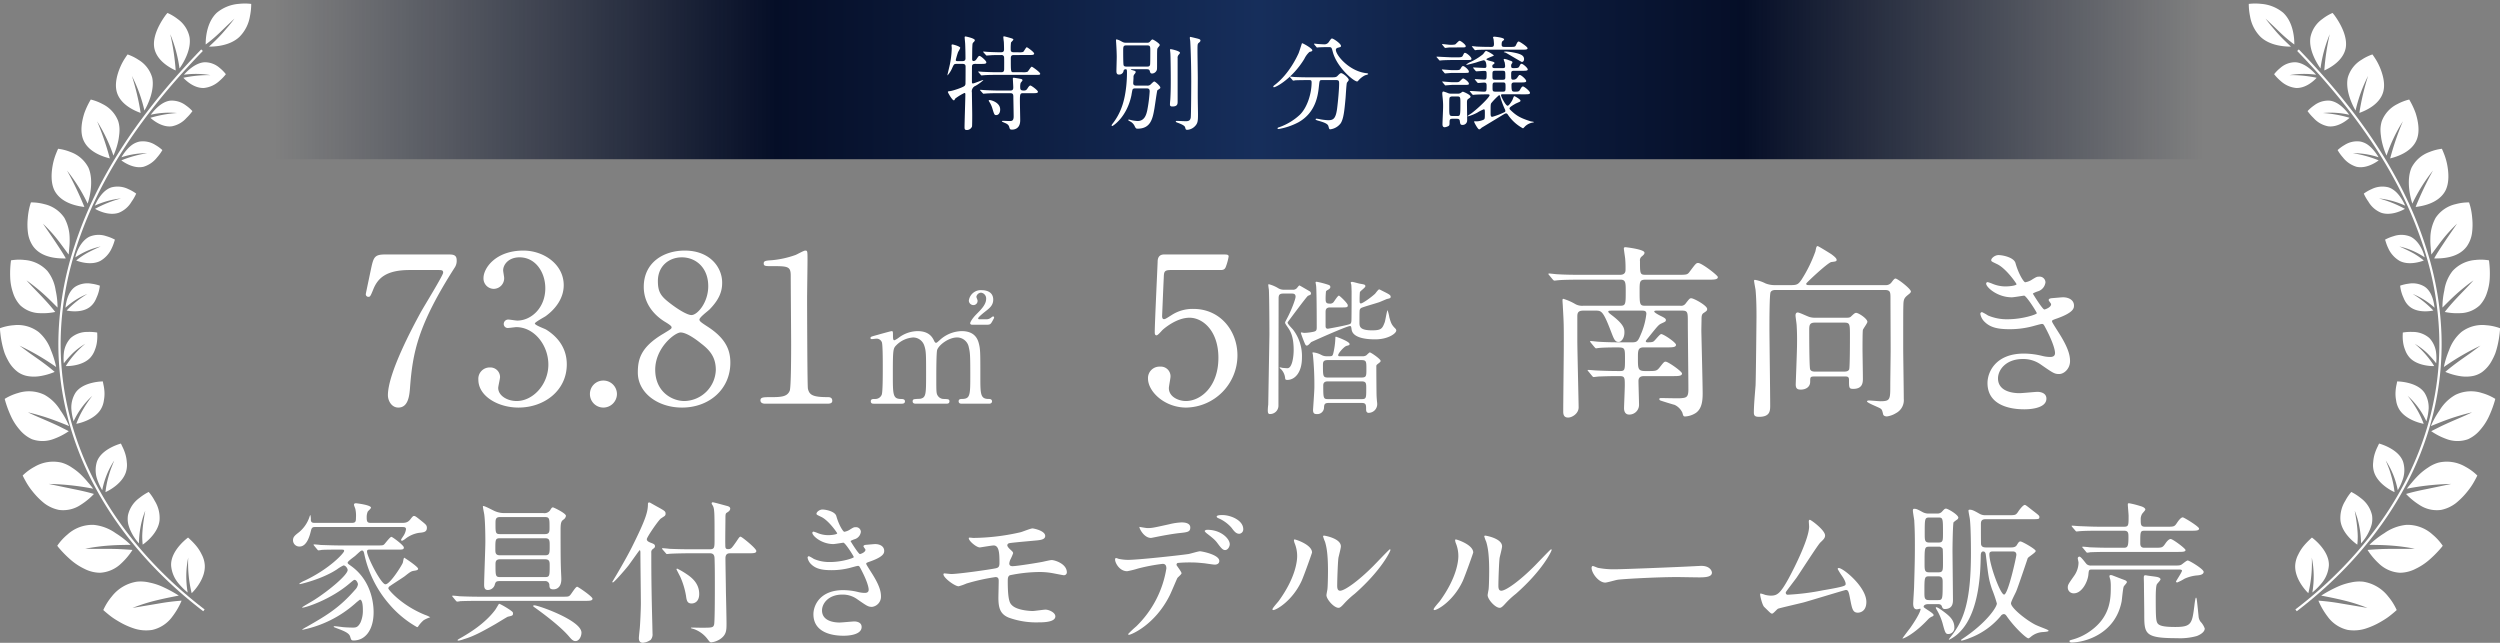 <svg xmlns="http://www.w3.org/2000/svg" xmlns:xlink="http://www.w3.org/1999/xlink" width="879.395" height="226.104" viewBox="0 0 879.395 226.104">
  <rect x="0" y="0" width="879.395" height="226.104" fill="#808080" stroke="none"/>
  <defs>
    <linearGradient id="linear-gradient" y1="0.5" x2="1" y2="0.5" gradientUnits="objectBoundingBox">
      <stop offset="0" stop-color="#050e27" stop-opacity="0"/>
      <stop offset="0.259" stop-color="#050e27"/>
      <stop offset="0.51" stop-color="#162e5b"/>
      <stop offset="0.762" stop-color="#050e27"/>
      <stop offset="1" stop-color="#050e27" stop-opacity="0"/>
    </linearGradient>
    <clipPath id="clip-path">
      <rect id="長方形_338" data-name="長方形 338" width="88.369" height="220.508" fill="none"/>
    </clipPath>
  </defs>
  <g id="グループ_861" data-name="グループ 861" transform="translate(23451.369 22628.945)">
    <path id="パス_2667" data-name="パス 2667" d="M0,0H685V56H0Z" transform="translate(-23358 -22628.945)" fill="url(#linear-gradient)"/>
    <path id="パス_2668" data-name="パス 2668" d="M13.644-20.52c1.332,0,1.944,0,1.944-.576,0-.5-1.944-2.232-2.412-2.232-.288,0-.36.108-1.152,1.26a1.187,1.187,0,0,1-.936.54c-.5,0-.5-.5-.5-.756,0-.5.036-3.024.036-3.528.072-1.728.072-1.908.324-2.2.54-.54.576-.612.576-.864,0-.648-3.132-1.3-3.276-1.3-.252,0-.288.18-.288.324,0,.36.18,1.944.18,2.3.072,1.44.108,3.78.108,5.112,0,.648-.36.936-1.008.936H5.328c-.252,0-.5-.072-.5-.4A28.687,28.687,0,0,1,5.652-24.7a10.97,10.97,0,0,0,.756-1.44c0-.576-2.52-1.224-2.736-1.224-.288,0-.324.144-.324.36,0,.144.072.792.072.936a32.157,32.157,0,0,1-.612,5.472c-.108.648-.9,3.744-.9,4,0,.036,0,.108.036.108A9.772,9.772,0,0,0,3.672-19.3c.5-1.044.576-1.224,1.368-1.224H7.272c.972,0,1.008.612,1.008,1.008,0,1.3,0,4.68-.036,5.76a1.221,1.221,0,0,1-.252.9c-.4.54-4.176,1.8-5.184,1.908-.576.036-.756.108-.756.324,0,.18,1.512,2.916,2.088,2.916.18,0,.216-.072.5-.612a18.259,18.259,0,0,1,3.24-1.98c.324,0,.324.324.324.468,0,1.656-.288,9.828-.288,11.7,0,.684.252.864.828.864a1.957,1.957,0,0,0,1.8-1.224c.072-.288.072-3.6.072-4.176,0-1.116-.108-6.552-.108-7.776a2.08,2.08,0,0,1,1.3-2.376,15.59,15.59,0,0,0,2.7-1.944c0-.072-.072-.072-.144-.072-.252,0-3.06,1.188-3.492,1.188-.36,0-.36-.18-.36-.864,0-.54,0-4.968.036-5.292.072-.54.5-.72,1.044-.72ZM16.452-7.7c-.072.108.036.288.072.36a8.866,8.866,0,0,1,1.224,2.628c.612,1.98.684,2.2,1.3,2.2.792,0,1.4-.72,1.4-1.98,0-2.484-3.2-3.312-3.708-3.312C16.632-7.812,16.488-7.812,16.452-7.7Zm14.04-15.948c1.188,0,1.908,0,1.908-.5,0-.54-2.376-2.232-2.592-2.232-.288,0-1.008,1.512-1.3,1.656a4.943,4.943,0,0,1-1.764.108H25.2c-1.044,0-1.044-.576-1.044-1.116a15.461,15.461,0,0,1,.108-2.3c.072-.18.828-.828.828-1.044,0-.18-.324-.324-.4-.36-.576-.216-2.772-.792-2.88-.792-.252,0-.252.216-.252.36s.144,1.368.18,1.62c.036.576.072,1.98.072,2.592,0,1.044-.612,1.044-1.332,1.044-1.4,0-4-.108-4.428-.144-.216,0-1.224-.108-1.44-.108-.072,0-.144.036-.144.108,0,.036.036.108.18.252l.648.72c.252.252.252.324.4.324.288,0,1.8-.144,2.16-.144,1.224-.036,1.836-.036,2.952-.036a.871.871,0,0,1,1.008.684c.072.36.036,3.672.036,4.176,0,.684-.108,1.188-1.008,1.188H19.368c-1.224,0-2.628-.036-4.932-.144-.216,0-1.332-.108-1.584-.108-.072,0-.144.036-.144.072s0,.072.18.252l.648.756c.252.288.252.288.4.288.18,0,1.224-.108,1.476-.108,1.332-.072,2.736-.072,3.78-.072H32.58c1.728,0,1.944,0,1.944-.432,0-.5-2.736-2.448-2.952-2.448-.36,0-1.224,1.656-1.548,1.8a4.749,4.749,0,0,1-1.764.144H25.2c-1.008,0-1.008-.072-1.008-4.644,0-.792,0-1.4,1.044-1.4Zm1.332,13.428c1.188,0,1.908,0,1.908-.5s-2.3-2.2-2.664-2.2c-.324,0-.756.612-.972.972-.324.5-.576.792-1.224.792-.72,0-1.368,0-1.368-1.008a4.905,4.905,0,0,1,.144-1.656c.072-.144.648-.756.648-.936,0-.324-.288-.432-.648-.5-.108-.036-2.232-.4-2.412-.4-.324,0-.324.18-.324.288,0,.432.144,2.592.144,3.1,0,.432,0,1.116-1.008,1.116h-4c-1.224,0-2.592-.036-4.9-.144-.216,0-1.368-.108-1.62-.108-.072,0-.144.036-.144.108a.548.548,0,0,0,.144.216l.72.792c.216.252.216.252.36.252.108,0,1.3-.108,1.476-.108,1.368-.072,2.736-.072,3.78-.072h4.212c1.008,0,1.008.648,1.008,1.44,0,.216.108,5.652.108,6.732,0,1.62-.72,1.62-1.44,1.62-.324,0-1.944-.072-2.3-.072-.108,0-.4.036-.4.144,0,.144.108.18,1.008.576.792.324,1.368.648,1.584,1.476.18.648.252.9.936.9.4,0,2.916,0,2.916-3.276,0-.972-.108-5.8-.108-6.876,0-2.34.108-2.664,1.044-2.664Zm32.94-17.748c-.828,0-.936-.072-2.052-.684a5.451,5.451,0,0,0-1.332-.5c-.18,0-.18.216-.18.5,0,.144.072.936.072,1.116.108,1.584.18,3.672.18,4.536,0,.792-.108,4.32-.108,5.04,0,.792.216,1.188.9,1.188a1.529,1.529,0,0,0,1.62-1.368.693.693,0,0,1,.72-.5c.4,0,.468.108.468,1.3s-.072,7.344-1.872,12.1A20.647,20.647,0,0,1,60.048.432a2.937,2.937,0,0,0-.4.612.255.255,0,0,0,.252.288c.144,0,5.112-3.024,6.732-10.872.036-.324.288-1.692.36-1.908.216-.468.72-.468,1.08-.468h3.852c.792,0,1.116.252,1.116,1.08a50.834,50.834,0,0,1-.864,6.7C71.892-2.916,71.352-.432,68.8-.432A11.948,11.948,0,0,1,66.672-.72c-.144-.036-.828-.216-.936-.216-.18,0-.252.108-.252.18,0,.108.54.4.684.468a3.545,3.545,0,0,1,1.656,1.8c.36.756.648.756.936.756,4.68,0,5.328-3.6,5.94-7.056.18-1.008.9-6.264,1.044-6.444.072-.036.756-.54.864-.612a.438.438,0,0,0,.18-.36c0-.54-1.8-2.124-2.088-2.124-.216,0-.324.072-1.188.9a1.58,1.58,0,0,1-1.44.54H68.4c-.432,0-1.152,0-1.152-.864,0-.288.108-1.656.108-1.944a1.7,1.7,0,0,1,.18-1.008c.432-.54.576-.72.576-.972,0-.324-.144-.36-1.4-.72-.072,0-.288-.072-.288-.144,0-.108.252-.108.324-.108h5.292c.4,0,.9.036,1.044.648.144.5.216.864.828.864a1.846,1.846,0,0,0,1.512-.972c.216-.4.216-.432.216-2.844,0-4.212,0-4.68.18-5.076.072-.18.612-.756.684-.9a.484.484,0,0,0,.072-.288c0-.468-2.2-1.908-2.592-1.908-.18,0-.576.432-.9.828a1.155,1.155,0,0,1-.972.324Zm.108,8.388c-.288,0-.864,0-1.008-.5-.144-.4-.144-4.14-.144-4.9,0-1.584,0-2.052,1.116-2.052H72.18c1.08,0,1.08.468,1.08,1.872,0,.756,0,4.428-.072,4.86-.108.72-.648.72-1.044.72ZM80.28-25.7a.535.535,0,0,0-.072.324c0,.18.108.972.108,1.152.072.9.144,6.192.144,9.4,0,1.512,0,4.5-.18,7.02-.036.216-.108,1.224-.108,1.476,0,.324,0,.792.828.792,1.836,0,1.872-.9,1.872-1.728V-22.536a1.517,1.517,0,0,1,.324-1.152c.432-.5.5-.576.5-.756C83.7-25.056,80.424-25.812,80.28-25.7Zm6.984-4.32a.7.7,0,0,0-.108.36A10.387,10.387,0,0,0,87.3-28.62c.072.9.36,7.092.36,14.364,0,1.4-.036,11.916-.18,12.672C87.3-.756,86.94-.36,85.752-.36c-.5,0-2.808-.108-3.132-.108-.144,0-.4,0-.4.144,0,.216.252.36.468.432.864.324,2.628.936,2.808,1.656.216.756.216.9.792.9a4.063,4.063,0,0,0,2.556-1.152C89.964.432,90.036-.4,90.036-2.844c0-.684-.072-4.1-.072-4.9-.036-1.116,0-6.516,0-7.74,0-1.368-.108-8.1-.108-9.648,0-2.448.036-2.448.54-2.88.108-.072.5-.36.5-.72s-.252-.5-1.26-.756C89.316-29.556,87.372-30.06,87.264-30.024ZM138.6-14.832c1.008,0,1.08.324,1.08,1.3,0,1.836-.36,6.012-.72,8.784-.5,3.708-1.476,4.032-3.2,4.032a21,21,0,0,1-2.556-.288,14.077,14.077,0,0,0-1.4-.252c-.072,0-.4,0-.4.216s.4.36,1.188.576c1.872.54,3.1,1.008,3.312,1.836.288,1.008.288,1.116.684,1.116a5.426,5.426,0,0,0,3.672-2.16c1.008-1.62,1.3-4.572,1.692-8.928.072-.828.288-4.932.468-5.292.072-.144.648-.792.648-.972,0-.756-2.088-2.412-2.664-2.412-.252,0-.576.216-1.116.792-.576.612-.756.684-2.376.684h-7.884c-1.692,0-3.168-.036-4.932-.108-.252,0-1.332-.144-1.584-.144-.108,0-.144.036-.144.108,0,.036.036.072.144.216l.72.828c.108.144.18.252.324.252a6.359,6.359,0,0,0,.756-.108c.648-.036,2.376-.072,3.708-.072h1.08c.54,0,.9,0,.9.792,0,3.744-1.4,8.64-4.068,11.34a20.606,20.606,0,0,1-7.092,4.356c-.648.216-.828.288-.828.468,0,.252.324.252.432.252a23.45,23.45,0,0,0,6.876-2.34c6.264-3.492,6.948-9.72,7.272-12.888.216-1.908.216-1.98,1.152-1.98Zm-2.448-11.592c.828,0,.9.144,1.3,1.692,1.44,5.436,7.38,10.4,8.6,10.4.108,0,.5-.432.576-.54a7.437,7.437,0,0,1,2.2-1.656c.144-.036,1.08-.252,1.08-.432,0-.216-.432-.288-.54-.288-6.084-.612-10.836-6.336-10.836-8.208,0-.54.54-.72.72-.756.972-.252,1.08-.288,1.08-.648,0-.792-2.664-2.592-3.132-2.592-.288,0-.36.108-1.08,1.116a1.842,1.842,0,0,1-1.512.936c-.252,0-1.764-.072-2.16-.108-.216,0-1.26-.144-1.476-.144-.072,0-.108.036-.108.072a.389.389,0,0,0,.108.252l.684.828c.144.18.18.216.288.216s.612-.072.72-.072c.756-.036,1.98-.072,2.88-.072Zm-9.54-1.368c-.036,0-.972,3.06-1.224,3.6-.5,1.08-3.24,7.056-8.1,10.872-.684.54-.756.576-.756.792a.191.191,0,0,0,.216.216c.792,0,6.516-3.1,10.692-9.972a7.956,7.956,0,0,1,1.8-2.448c.756-.18,1.008-.252,1.008-.612C130.248-25.956,126.864-27.9,126.612-27.792ZM204.876-9.828c1.224,0,1.944,0,1.944-.5,0-.648-2.052-2.268-2.484-2.268-.36,0-.684.576-.936,1.008-.432.792-.684.828-1.836.828-1.044,0-1.26-.036-1.26-2.376,0-.5.216-.864.972-.864h2.268c1.224,0,1.944,0,1.944-.5,0-.576-1.764-2.124-2.232-2.124-.288,0-.324.072-.936.972a1.624,1.624,0,0,1-1.332.684c-.792,0-.792-.18-.792-1.908,0-.936.072-1.224,1.008-1.224h2.88c1.224,0,1.944,0,1.944-.468,0-.54-1.656-1.98-2.16-1.98-.324,0-.36.072-.828.936-.288.54-.648.576-2.088.576-.72,0-.756-.36-.756-.72a1.216,1.216,0,0,1,.144-.756c.252-.324.288-.36.288-.576,0-.288-.108-.36-1.224-.72a5.715,5.715,0,0,0-1.584-.468.227.227,0,0,0-.252.252,8.3,8.3,0,0,0,.36,1.008,11.749,11.749,0,0,1,.144,1.224c0,.756-.4.756-.972.756h-2.664c-.36,0-.864-.036-.864-.576,0-.324,0-.5.216-.648.36-.252.54-.36.54-.54,0-.36-.18-.4-1.764-.828-.288-.072-1.08-.324-1.08-.5,0-.4,2.628-1.116,2.628-1.4a10.689,10.689,0,0,0-2.736-1.584c-.252,0-.9.972-1.044,1.152a21.111,21.111,0,0,1-4.788,2.916,5.8,5.8,0,0,0-1.152.756c0,.072.036.108.144.108.18,0,2.592-.612,3.312-.828a24.3,24.3,0,0,1,2.628-.792c.936,0,1.008,1.584,1.008,2.088,0,.576-.36.612-.648.612-.612,0-3.672-.18-3.924-.18-.036,0-.108,0-.108.072s0,.072.144.252l.684.828c.144.144.216.216.324.216.252,0,2.2-.144,2.592-.144.9,0,1.008.036,1.008,1.152,0,1.476,0,1.908-.792,1.908-.468,0-2.844-.18-3.24-.18-.036,0-.108,0-.108.072s0,.072.144.252l.684.828c.144.144.216.216.324.216.252,0,1.8-.144,2.124-.144.864,0,.864.5.864,1.224,0,1.584,0,1.98-.936,1.98-.756,0-4.14-.252-4.86-.252-.036,0-.108,0-.108.072s0,.072.144.252l.684.828c.144.144.216.216.324.216.144,0,.648-.072.756-.072,1.044-.072,3.168-.108,4.284-.108.4,0,.756,0,.756.324,0,.648-3.744,4.392-6.408,6.372a14.51,14.51,0,0,0-1.368.936c0,.036.036.108.18.108a15.152,15.152,0,0,0,3.312-1.332,13.463,13.463,0,0,1,2.268-1.152c.36,0,.36.432.36,1.188,0,2.016,0,2.232-.468,2.484a6.62,6.62,0,0,1-2.448.576c-.108,0-.54-.036-.648-.036a.2.2,0,0,0-.216.18c0,.18,1.3,2.664,1.764,2.664.252,0,.432-.144.936-.612.072-.036,5.8-3.492,6.84-4.14,1.3-.792,1.44-.864,1.692-.864.36,0,.54.288.72.576a14.857,14.857,0,0,0,5.22,4.68c.18,0,.72-.684.864-.792a5.1,5.1,0,0,1,2.736-1.26c.072,0,.216,0,.216-.144s-.9-.216-1.044-.252C203.616-1.4,202.14-2.232,200.268-4c-.576-.54-.648-.612-.648-.9,0-.4,1.116-1.044,2.088-1.62.216-.108,1.3-.576,1.512-.684a.43.43,0,0,0,.252-.4c0-.468-1.98-1.548-2.088-1.548-.252,0-.252.036-.72,1.26-.072.18-1.152,2.088-1.728,2.088-.648,0-2.3-3.168-2.3-3.708,0-.324.288-.324.432-.324Zm-10.26-.936c-.972,0-.972-.324-.972-1.548,0-1.4,0-1.692.972-1.692h2.664c.936,0,.936.324.936,1.548,0,1.4,0,1.692-.936,1.692Zm2.592-7.344c.936,0,.936.216.936,2.052,0,.72,0,1.116-.9,1.116h-2.7c-.936,0-.936-.288-.936-1.62,0-1.224,0-1.548.936-1.548Zm.936,14.256c0,.072-.072.144-.108.216a25.513,25.513,0,0,1-4.464,1.728c-.612,0-.612-.432-.612-1.728,0-2.34,0-2.592.216-3.06a22.959,22.959,0,0,1,2.772-2.844c.216,0,.324.288.36.432a32.129,32.129,0,0,0,1.62,4.428A1.366,1.366,0,0,1,198.144-3.852Zm-17.1,2.628c.36,0,.972,0,1.08.72.144,1.044.18,1.44.9,1.44a1.563,1.563,0,0,0,1.692-1.584c0-.972-.072-5.4-.072-6.264,0-.468,0-1.008.468-1.3.684-.468.792-.54.792-.792,0-.684-2.484-1.728-2.664-1.728-.216,0-.324.072-.612.324a1.934,1.934,0,0,1-1.3.36h-1.944a3.437,3.437,0,0,1-1.26-.144,15.949,15.949,0,0,0-1.692-.612c-.324,0-.468.144-.468.756,0,.072,0,.216.144,1.584a25.022,25.022,0,0,1,.144,3.168c0,.936-.216,5.256-.216,5.94,0,.36,0,1.116.792,1.116a3.758,3.758,0,0,0,1.116-.324c.5-.216.576-.468.576-1.188,0-1.044,0-1.476,1.044-1.476Zm.144-7.848c1.152,0,1.152.252,1.152,2.448,0,4.428-.072,4.428-1.188,4.428h-1.584c-1.152,0-1.152-.288-1.152-3.06,0-3.024,0-3.348.288-3.6a1.347,1.347,0,0,1,.864-.216ZM182.3-26.316c1.728,0,1.908,0,1.908-.468,0-.5-1.692-1.872-2.2-1.872-.288,0-1.26,1.188-1.548,1.3a7.829,7.829,0,0,1-1.872.108c-.36,0-2.16-.252-2.592-.252-.072,0-.108.036-.108.072,0,.072,0,.072.144.252l.684.828c.144.144.18.216.324.216.036,0,1.3-.18,1.512-.18Zm-2.7,3.492c-.864,0-5.292-.252-5.508-.252-.072,0-.144,0-.144.072s0,.108.144.252l.72.828c.108.144.18.216.324.216.108,0,.612-.072.756-.072.756-.072,3.024-.108,3.672-.108h4.752c1.728,0,1.908,0,1.908-.468,0-.576-1.692-2.052-2.268-2.052-.288,0-.324.108-.792,1.044-.252.54-.936.54-2.2.54Zm-.144,4.5c-.576,0-3.348-.252-3.528-.252a.1.1,0,0,0-.108.108c0,.036.072.108.144.216l.684.828c.144.144.216.252.324.252.144,0,2.052-.18,2.412-.18h4.032c1.728,0,1.908,0,1.908-.468,0-.612-1.548-1.944-2.052-1.944-.252,0-.468.216-.792.792-.4.648-.576.648-2.232.648Zm3.96,5.184c1.728,0,1.908,0,1.908-.468,0-.54-1.548-1.8-2.052-1.8-.252,0-1.152,1.08-1.44,1.188-.324.144-.54.144-2.268.144-.54,0-3.312-.252-3.492-.252-.072,0-.144,0-.144.072s.036.072.18.252l.684.828c.108.144.18.216.324.216s2.016-.18,2.412-.18ZM197.856-26.5c-.54,0-1.008-.036-1.008-.792,0-1.008.216-1.188.432-1.332.36-.288.432-.324.432-.54,0-.612-3.168-.936-3.456-.936-.36,0-.432.18-.432.288a5.125,5.125,0,0,0,.18.576c.072.5.144,1.4.144,1.62,0,.72-.108,1.116-.864,1.116-1.26,0-2.3,0-5.184-.108-.252-.036-1.332-.144-1.584-.144-.072,0-.144.036-.144.108,0,.036.108.108.18.216l.684.828c.108.144.18.252.324.252a6.36,6.36,0,0,0,.756-.108c.36,0,1.368-.072,4.536-.072h11.2c1.188,0,1.908,0,1.908-.5,0-.54-2.808-2.376-3.1-2.376-.36,0-.576.432-.936,1.188-.324.72-.5.72-2.3.72Zm1.26,2.52c.468.252,4.68,2.772,4.824,2.772.576,0,.792-.54.792-1.008,0-1.332-1.368-1.836-3.456-2.268a21.951,21.951,0,0,0-2.916-.4c-.108,0-.72.036-.72.216,0,.072.4.108.468.144A7.286,7.286,0,0,1,199.116-23.976Z" transform="translate(-23120 -22585.945)" fill="#fff"/>
    <path id="パス_2663" data-name="パス 2663" d="M41.2-36.612c.486,0,1.242,0,1.242.756a5.492,5.492,0,0,1-1.026,2.538c-.324.54-.7.972-.7,1.242a.4.4,0,0,0,.324.324,5.366,5.366,0,0,0,1.3-.81,10.4,10.4,0,0,1,4.59-2c1.728-.162,2.862-.27,2.862-1.782,0-.81-.378-1.134-1.134-1.782-2.646-2.16-2.97-2.376-3.4-2.376-.216,0-.378,0-1.242,1.134-.972,1.242-1.836,1.3-3.186,1.3H30.186c-1.242,0-1.566-.27-1.566-1.89A4.868,4.868,0,0,1,29-42.066c.162-.216,1.134-1.08,1.134-1.35,0-.972-5.184-1.566-5.292-1.566-.324,0-.7.108-.7.54,0,.216.432,1.242.486,1.458A11.349,11.349,0,0,1,24.84-39.8c0,1.35-.216,1.728-1.512,1.728H10.53c-.81,0-1.512,0-1.566-1.08A6.06,6.06,0,0,0,8.8-40.878a2,2,0,0,0-.27.594A11.825,11.825,0,0,1,4.86-34.83C3.4-33.7,2.7-33.156,2.7-31.968a2.209,2.209,0,0,0,2.322,2.214c2.7,0,3.672-4.266,4-5.616.27-1.134.7-1.242,1.4-1.242Zm-1.458,7.938c1.4,0,1.944,0,1.944-.756s-4-3.726-4.374-3.726c-.486,0-2.106,2.214-2.538,2.646-.432.378-.648.378-2.808.378H19.224c-2.106,0-4.536-.108-6.7-.162-.378-.054-2.052-.216-2.43-.216a.143.143,0,0,0-.162.162.821.821,0,0,0,.216.324l1.026,1.242c.162.162.27.378.486.378a8.192,8.192,0,0,0,1.134-.162c.54-.054,2.43-.108,6.156-.108,1.566,0,1.728,0,1.728.486,0,.7-5.076,6.264-13.878,10.422a7.88,7.88,0,0,0-1.89,1.08c0,.108.108.162.216.162S12.8-18.2,18.144-21.708a13.3,13.3,0,0,1,2.322-1.4c.756,0,1.458,1.08,1.458,1.62,0,1.674-6.426,7.128-11.772,10.53C9.5-10.53,5.886-8.478,5.886-8.37c0,.054.108.108.216.108.972,0,9.774-2.754,16.524-8.532,1.35-1.134,1.512-1.242,1.728-1.242.7,0,1.188,1.188,1.188,1.566a3.426,3.426,0,0,1-1.026,1.944C18.846-7.992,14.094-5.292,7.506-1.512A17.407,17.407,0,0,0,5.94-.594c0,.108.108.108.216.108A40.131,40.131,0,0,0,24.462-9.612a19.353,19.353,0,0,1,1.782-1.458c.7,0,1.026,1.512,1.026,3.564a10.353,10.353,0,0,1-.81,4.428c-.918,1.782-1.674,1.836-2.754,1.836-.7,0-2.43-.054-3.456-.162-.432-.054-2.484-.324-2.916-.324-.054,0-.324,0-.324.162s.108.162,1.026.54C20.628-.054,22.41.648,22.788,1.89s.432,1.4,1.242,1.4c4.1,0,7.02-3.726,7.02-9.936,0-1.242,0-10.53-7.83-16.2-1.134-.81-1.3-.918-1.3-1.242,0-.486,2.214-2,2.646-2.376,1.89-1.728,2.052-1.89,2.43-1.89.486,0,.648.648.756,1.134A39.3,39.3,0,0,0,36.612-9.4,36.181,36.181,0,0,0,46.332-1.4c.216,0,.324-.108.486-.378a11.091,11.091,0,0,1,1.836-2.052A10.567,10.567,0,0,1,50.976-4.86a7.4,7.4,0,0,0-1.728-.81c-8.37-3.348-13.014-8.91-13.014-9.342a.981.981,0,0,1,.54-.81c.7-.54,4.374-2.862,5.184-3.456,2.052-1.62,2.322-1.782,3.294-1.944.7-.108,1.458-.216,1.458-.7,0-.756-4.806-3.888-4.86-3.888-.27,0-.432,1.512-.54,1.782-.216.7-4.428,7.56-6.1,7.56-1.512,0-6.48-9.666-6.48-11.556,0-.648.54-.648.972-.648ZM91.26-17.6a1.424,1.424,0,0,1,1.62,1.512c.054.756.108,1.4,1.4,1.4.324,0,2.808,0,2.808-3.618,0-.648-.162-3.51-.162-4.1-.108-2.808-.108-10.206-.108-13.446,0-2.538.378-2.862.972-3.348a1.944,1.944,0,0,0,.918-1.35c0-.918-4.32-2.97-4.536-2.97-.378,0-.486.108-1.08,1.08a2.446,2.446,0,0,1-2.376.918H77.328a8.356,8.356,0,0,1-3.672-.7c-.648-.27-3.4-1.782-4-1.782a.143.143,0,0,0-.162.162c0,.432.432,2.43.486,2.862.378,2.862.378,8.91.378,9.558,0,2.43-.432,12.96-.432,15.12,0,.918.162,1.836,1.3,1.836a2.592,2.592,0,0,0,2.376-1.62c.324-1.134.432-1.512,1.782-1.512Zm.108-15.066c1.62,0,1.62.81,1.62,2.7,0,2.592,0,3.294-1.62,3.294H75.492c-1.62,0-1.62-.972-1.62-2.106,0-3.4,0-3.888,1.62-3.888Zm-.054-7.452c1.62,0,1.62.594,1.62,3.672,0,1.4,0,2.322-1.62,2.322H75.492c-1.566,0-1.566-.54-1.566-3.672,0-1.4,0-2.322,1.566-2.322Zm.054,14.85c1.62,0,1.62.972,1.62,2.16,0,3.672,0,4.1-1.674,4.1H75.6c-1.674,0-1.674-.432-1.674-4.428,0-.81,0-1.836,1.62-1.836Zm-16.2,15.66c-.108.054-1.134,1.89-1.4,2.214-3.672,4.86-9.18,8.1-11.556,9.5-1.458.81-1.62.918-1.62,1.08s.216.162.324.162a9.6,9.6,0,0,0,1.944-.54C66.312,1.836,69.93-.216,73.818-2.43c.756-.432,4.212-2.592,4.482-2.646,1.512-.324,1.782-.432,1.782-1.08,0-.216-.054-.324-.054-.432C79.7-7.236,75.438-9.72,75.168-9.612Zm11.988.7c0,.108.108.324.486.54.432.324,8.478,5.94,12.15,10.26.864,1.026,1.458,1.62,2.268,1.62,1.3,0,2.106-1.674,2.106-2.97,0-4.32-15.228-9.612-16.524-9.612C87.534-9.072,87.21-9.018,87.156-8.91ZM68.688-12.1c-2.538,0-4.806-.054-7.452-.162-.324-.054-2-.216-2.376-.216a.143.143,0,0,0-.162.162.821.821,0,0,0,.216.324l1.026,1.242c.216.216.324.378.486.378a8.192,8.192,0,0,0,1.134-.162c1.134-.054,3.888-.108,5.454-.108h38.124c1.782,0,2.916,0,2.916-.756s-5.076-4.212-5.4-4.212c-.594,0-2.106,2.7-2.592,3.078-.486.432-.756.432-2.97.432Zm94.068-15.282c1.944,0,2.916,0,2.916-.81,0-.918-5.13-5.022-5.508-5.022s-.486.162-1.566,1.782c-1.62,2.322-1.836,2.592-2.808,2.592s-1.026-.378-1.026-1.674c-.054-1.35.054-8.046.054-9.558,0-1.242.162-1.4.54-1.62.432-.27,1.134-.7,1.134-1.4,0-.54-.486-.756-1.026-.918-.7-.162-4.644-1.3-5.076-1.3a.366.366,0,0,0-.432.378,1.017,1.017,0,0,0,.216.486c.81,1.242.81,2,.81,12.15,0,2.916,0,3.51-1.728,3.51h-6.75c-2.538,0-4.914-.054-7.4-.162-.324-.054-2-.216-2.376-.216-.162,0-.216.054-.216.108,0,.108,0,.162.216.378l1.08,1.242c.162.216.27.324.432.324.216,0,.972-.108,1.188-.108,1.89-.108,5.562-.162,6.8-.162h7.02c.81,0,1.674.162,1.728,1.728.108,2.538.108,6.912.108,9.612,0,2.646,0,12.906-.27,13.77-.324,1.08-.756,1.08-4.644,1.08-.486,0-2.754-.054-3.294-.054-.054,0-.216,0-.216.162,0,.108,1.134.378,1.242.432a10.35,10.35,0,0,1,4.482,3.294c.864,1.134.972,1.3,1.458,1.3a6.873,6.873,0,0,0,3.186-1.188c2.16-1.512,2.16-3.132,2.16-5.508,0-1.566-.162-9.4-.216-11.178,0-1.62-.162-9.828-.162-11.664,0-1.728,1.026-1.782,1.728-1.782Zm-29-13.878c0-.864-.27-1.026-2.592-2.322-.432-.216-2.322-1.3-2.7-1.512a.871.871,0,0,0-.486-.162c-.27,0-.432.162-.432.486,0,2.646-.594,5.13-5.67,15.282-1.944,3.888-6.048,10.854-6.264,11.124-.054.162-.594.972-.594,1.026a.2.2,0,0,0,.216.216c.378,0,4.05-4.158,5.454-5.94.54-.7,3.834-5.4,3.942-5.4.27,0,.27.648.27.918,0,2.808.162,15.174.162,17.712,0,2.16-.216,6.858-.378,8.8-.054.54-.324,2.97-.324,3.456,0,.54.054,1.674,1.4,1.674a5.523,5.523,0,0,0,2.754-1.026,2.928,2.928,0,0,0,.648-2.214c0-.432-.054-2.16-.054-2.538-.27-10.314-.378-16.416-.378-25.92a1.316,1.316,0,0,1,.594-1.3c.486-.378.7-.54.7-.972,0-.594-.378-.81-1.566-1.242-.756-.324-1.3-.594-1.3-1.242s3.834-6.318,4.914-7.236l1.134-.756A1.019,1.019,0,0,0,133.758-41.256Zm5.184,22.194a27.469,27.469,0,0,1,2,6.642c.216,1.62.432,2.7,1.944,2.7,1.3,0,2.7-.864,2.7-3.348,0-3.942-2.97-5.994-4.482-7.02a27.32,27.32,0,0,0-3.24-1.89.252.252,0,0,0-.27.27C137.592-21.654,138.726-19.494,138.942-19.062Zm50-23.706c-1.08,0-2.106.918-2.106,1.458,0,.378.216.432,1.782,1.188,2.592,1.3,5.508,5.562,5.508,5.724,0,.378-1.89.648-3.186.648a9.881,9.881,0,0,1-3.726-.756,10.722,10.722,0,0,0-1.4-.486.422.422,0,0,0-.432.432c0,1.026,3.186,3.942,7.4,3.942.54,0,3.4-.486,3.51-.486.648,0,3.672,4.752,3.672,5.076s-4.1,1.728-8.37,1.728a13.763,13.763,0,0,1-5.67-1.08,13.932,13.932,0,0,0-1.728-.972.5.5,0,0,0-.486.54A4.227,4.227,0,0,0,185-23.49c1.674,1.62,3.888,2.052,7.128,2.052a25.672,25.672,0,0,0,6.48-.81c.432-.108,2.484-.7,2.808-.7.486,0,.54.162,1.35,1.728,1.62,3.132,2.43,5.562,2.43,6.642,0,.864-.594,1.134-1.4,1.134a9.941,9.941,0,0,1-2.376-.324,22.323,22.323,0,0,0-5.184-.648c-8.154,0-10.476,5.346-10.476,8.478,0,7.56,9.072,7.56,10.638,7.56.648,0,6.318,0,6.318-3.078,0-1.728-1.89-1.944-2.538-1.944-.756,0-4.374.378-5.238.378-1.4,0-6.156-.27-6.156-4.266,0-2.43,2.268-5.562,7.128-5.562a8.679,8.679,0,0,1,5.238,1.62c3.51,2.43,3.888,2.7,5.238,2.7a3.594,3.594,0,0,0,3.132-3.726c0-2-.81-4.374-3.456-8.478-1.674-2.646-1.728-2.754-1.728-3.024,0-.216.162-.324,1.566-.81,4.644-1.674,4.752-2.916,4.752-3.672,0-1.512-1.4-2.376-3.186-2.376-.324,0-1.4.108-3.348.27-.216.054-.756.108-.756.54,0,.216.7.972.7,1.188,0,.918-1.728,1.512-1.944,1.512-.486,0-2.916-3.888-3.294-4.536,0-.162,1.134-.594,1.3-.648a3.081,3.081,0,0,0,2.322-2.646,1.684,1.684,0,0,0-1.836-1.62c-.648,0-.81.108-1.89.756a5.061,5.061,0,0,1-2.106.864c-.378,0-1.89-2.268-2.808-5.562C193.32-42.12,190.134-42.768,188.946-42.768Zm51.624,9.882a.241.241,0,0,0-.162.216c0,.972,2.7,3.24,3.888,3.24.162,0,4.266-.7,4.86-.7,2,0,2.052,3.024,2.052,6.156,0,1.3-.324,1.674-1.35,1.89-2.7.54-13.176,2-15.606,2-.378,0-2.16-.216-2.43-.216a.306.306,0,0,0-.324.324c0,1.242,4,4.212,5.346,4.212a18.637,18.637,0,0,0,2.754-.972A71.335,71.335,0,0,1,249.8-19.008c.864,0,1.134.432,1.134,1.35s-.108,5.616-.108,5.832c0,3.618.594,5.832,3.618,7.074a28.309,28.309,0,0,0,10.314,1.674c1.674,0,6.1,0,6.1-2.106,0-1.4-2.322-2.376-3.456-2.376-.648,0-3.834.486-4.536.486-.594,0-5.454-.162-7.29-2.052-.648-.648-1.458-1.458-1.458-8.37,0-1.08.054-1.836.756-2.16a53.357,53.357,0,0,1,10.26-1.134,25.31,25.31,0,0,1,4.59.378c.648.108,3.834.756,4.1.756a1.023,1.023,0,0,0,1.08-.972c0-3.132-4.374-4.374-5.346-4.374-.486,0-2.754.54-3.294.648-1.62.324-9.018,1.512-10.476,1.512-.7,0-1.134-.27-1.134-.972a5.277,5.277,0,0,1,.324-1.242,17.832,17.832,0,0,0,1.026-2.322c0-.432-.27-.648-1.026-1.35-.162-.162-1.026-.918-1.026-1.512a.838.838,0,0,1,.54-.648c.432-.162,3.51-.432,9.342-.972,2.052-.162,3.456-.432,3.456-1.62,0-1.836-4.05-2.646-4.482-2.646-.648,0-3.51,1.188-4.212,1.35a77.119,77.119,0,0,1-16.686,2A11.368,11.368,0,0,0,240.57-32.886Zm89.046-7.938c-.378,0-2,0-2,.54,0,.162.108.378.648.594A12.807,12.807,0,0,1,332.8-36.4c.918,1.242,1.62,2.16,2.754,2.16a1.537,1.537,0,0,0,1.4-1.62C336.96-38.988,332.532-40.824,329.616-40.824Zm-5.292,5.184c-.432,0-.918.216-.918.432s.54.7.756.864C326.7-32.4,327.186-31.86,327.834-31c1.512,2.052,2,2.484,2.754,2.484.972,0,1.62-1.242,1.62-2.052C332.208-32.454,329.184-35.64,324.324-35.64Zm-10.8,12.474a.655.655,0,0,1,.378-.81,46.474,46.474,0,0,1,5.454-.162c1.188,0,2.7.162,3.834.27.54.054,3.186.486,3.78.486.7,0,1.566-.324,1.566-1.3,0-2.214-6.156-3.4-6.8-3.4-.594,0-3.4.864-4.05.972-3.78.54-17.766,2.052-21.222,2.052a15.974,15.974,0,0,1-3.4-.378,4.752,4.752,0,0,0-.81-.27c-.27,0-.378.216-.378.54,0,1.188,1.566,4.1,4.266,4.1a34.091,34.091,0,0,0,3.888-.972,66.565,66.565,0,0,1,8.586-1.62c1.188,0,1.3.972,1.3,1.62A36.418,36.418,0,0,1,299.322-1.674a36.78,36.78,0,0,0-2.862,2.7c0,.162.108.27.324.27.7,0,9.126-3.456,14.31-13.878.486-.918,2.538-5.886,2.7-6.1.162-.27,1.458-1.3,1.458-1.674C315.252-20.844,313.578-23,313.524-23.166Zm-13.068-13.5c-.27.108,1.4,3.888,4.05,3.888.162,0,2.268-.432,2.538-.486.81-.162,4.428-.864,7.182-1.188,3.186-.324,4.1-.432,4.1-2s-1.944-1.782-3.078-1.782a22.067,22.067,0,0,0-4.32.648c-5.4,1.188-5.994,1.35-7.668,1.35C302.832-36.234,300.456-36.666,300.456-36.666Zm60.7,9.018c0-2.754-5.724-4.59-6.1-4.59-.216,0-.27.108-.27.27A4.008,4.008,0,0,0,355-31a11.843,11.843,0,0,1,.918,4.644c0,1.782-.594,7.668-6.534,15.822-.432.54-2.16,2.43-2.16,2.862a.252.252,0,0,0,.27.27c1.08,0,6.75-3.24,9.99-10.26C358.4-19.71,361.152-27.486,361.152-27.648Zm9.5,19.44c.378-.054.864-.432,1.782-1.458a30,30,0,0,1,3.726-3.456c9.45-8.316,12.582-15.012,12.582-15.444a.232.232,0,0,0-.216-.216c-.216,0-4.806,4.86-5.724,5.778-5.184,5.238-10.152,8.8-11.772,8.8-.972,0-1.026-1.08-1.026-1.782,0-1.782.216-8.316.432-9.774.108-.594.864-3.4.864-4.05,0-2.808-5.67-3.78-5.94-3.78-.108,0-.324.054-.324.27a14.035,14.035,0,0,0,.7,1.944c.378,1.35,1.026,3.564,1.026,10.152,0,1.35-.054,5.616-.216,6.642-.054.27-.324,1.674-.324,1.944C366.228-11.124,369.09-7.938,370.656-8.208Zm47.2-19.44c0-2.754-5.724-4.59-6.1-4.59-.216,0-.27.108-.27.27A4.008,4.008,0,0,0,411.7-31a11.843,11.843,0,0,1,.918,4.644c0,1.782-.594,7.668-6.534,15.822-.432.54-2.16,2.43-2.16,2.862a.252.252,0,0,0,.27.27c1.08,0,6.75-3.24,9.99-10.26C415.1-19.71,417.852-27.486,417.852-27.648Zm9.5,19.44c.378-.054.864-.432,1.782-1.458a30,30,0,0,1,3.726-3.456c9.45-8.316,12.582-15.012,12.582-15.444a.232.232,0,0,0-.216-.216c-.216,0-4.806,4.86-5.724,5.778-5.184,5.238-10.152,8.8-11.772,8.8-.972,0-1.026-1.08-1.026-1.782,0-1.782.216-8.316.432-9.774.108-.594.864-3.4.864-4.05,0-2.808-5.67-3.78-5.94-3.78-.108,0-.324.054-.324.27a14.035,14.035,0,0,0,.7,1.944c.378,1.35,1.026,3.564,1.026,10.152,0,1.35-.054,5.616-.216,6.642-.054.27-.324,1.674-.324,1.944C422.928-11.124,425.79-7.938,427.356-8.208Zm40.986-13.554a29.407,29.407,0,0,1-6.588-.486c-.27-.054-1.566-.648-1.836-.648s-.432.324-.432.648c0,1.836,2.484,5.184,4.806,5.184.648,0,3.564-.864,4.212-.972,1.3-.27,13.662-.972,21.114-.972,1.08,0,6.48.108,7.722.108,2.268,0,4.482-.162,4.482-1.674,0-.378-.486-2.376-3.78-2.376-.27,0-.864.054-1.188.054C488.97-22.464,470.124-21.762,468.342-21.762Zm59.454,8.1c.054-.216,3.132-4.212,3.726-5.022,1.35-1.944,7.56-11.664,8.424-12.474,1.08-1.026,1.674-1.566,1.674-2.484,0-1.89-4.968-5.508-5.346-5.508-.324,0-.378.324-.378.594,0,.216.108,1.512.108,1.782,0,4.1-4.86,13.932-7.236,18.306-2.916,5.292-4,5.994-6.264,5.994a9.366,9.366,0,0,1-1.944-.27,13.27,13.27,0,0,0-1.566-.486c-.216,0-.216.216-.216.378,0,.54.756,3.672,1.4,4.32,2.376,2.322,2.376,2.376,2.862,2.376.378,0,1.674-1.566,2.052-1.728.486-.216,7.56-1.836,9.018-2.214,2.322-.648,14.526-4.374,14.8-4.374.81,0,1.026.486,1.512,3.078.7,3.564.918,4.914,2.754,4.914.378,0,2.97-.162,2.97-3.78,0-5.292-8.154-11.934-9.72-11.934a.361.361,0,0,0-.378.324,20.355,20.355,0,0,0,1.242,2.052c1.08,1.512,1.566,2.538,1.566,3.186s0,.918-7.938,2.268A84.545,84.545,0,0,1,528.5-12.8C528.012-12.8,527.742-13.122,527.8-13.662ZM581.2-9.5c.756,0,1.242.108,1.512.81.162.486.324.918,1.026.918,2.862,0,2.862-2.322,2.862-3.24,0-.972-.162-16.686-.162-17.28,0-1.188.108-9.5.378-9.99a11.373,11.373,0,0,1,1.188-.918.992.992,0,0,0,.486-.7c0-1.026-3.672-3.186-4.32-3.186-.432,0-.594.162-1.3.918a2.106,2.106,0,0,1-1.836.81h-2.754a4.389,4.389,0,0,1-2.322-.486c-1.782-.972-2.214-1.188-3.024-1.188-.432,0-.432.486-.432.648,0,.54.432,2.97.486,3.456.054,1.3.216,3.24.216,8.424,0,3.132,0,5.724-.27,14.58,0,.972-.324,5.562-.324,6.21,0,.918.162,2.052,1.3,2.052.162,0,1.08-.216,1.134-.216.162,0,.162.162.162.216,0,.378-.648,2.268-3.672,6.588-.378.486-2.7,3.51-2.7,3.672,0,.216,3.888-1.242,9.072-6.8a4.217,4.217,0,0,1,1.458-.972c.162-.054.432-.216.432-.486,0-.7-3.51-2.484-3.51-2.862,0-.918,1.35-.972,1.62-.972Zm.27-20.2a1.509,1.509,0,0,1,1.512.756c.108.378.108,4.32.108,4.914,0,2.646,0,3.348-1.62,3.348h-3.24c-1.62,0-1.62-.81-1.62-3.186,0-5.454,0-5.832,1.674-5.832Zm0-10.26c1.62,0,1.62.324,1.62,5.562,0,2.592,0,3.24-1.62,3.24H578.34c-1.674,0-1.674-.756-1.674-3.132,0-5.346,0-5.67,1.674-5.67Zm-.108,20.682c1.62,0,1.62.972,1.62,2.214,0,5.832,0,6.156-1.674,6.156h-3.132c-1.62,0-1.62-.81-1.62-2.862,0-5.076,0-5.508,1.674-5.508ZM598-40.77a3.913,3.913,0,0,1-2.106-.54c-1.728-.972-2.484-1.4-3.348-1.4-.162,0-.486,0-.486.324,0,.432.432,2.484.486,2.97.378,3.186.378,10.53.378,11.988,0,17.118-2.538,23.652-7.02,29.322-.81,1.026-.864,1.134-.648,1.134a13.284,13.284,0,0,0,4.1-3.078c6.7-7.182,6.912-21.33,7.02-26.352,0-.648.054-1.62.864-1.62.756,0,.864.81.918,1.134.918,7.776,1.026,8.64,2.16,12.1a47.1,47.1,0,0,1,1.728,5.076c0,1.188-3.456,6.642-11.934,12.312-.594.378-.648.432-.648.594,0,.054.054.162.216.162a19.292,19.292,0,0,0,2.808-.918A26.207,26.207,0,0,0,603.4-5.292a1.442,1.442,0,0,1,1.08-.7c.54,0,.864.486,1.188.972,2.916,4.1,6.8,7.56,7.452,7.56.162,0,.324-.108.756-.432A7.125,7.125,0,0,1,618.354.324c.756-.054,1.89-.162,1.89-.432,0-.162-.432-.378-.54-.432-1.242-.54-3.24-1.242-4.374-1.836-3.51-1.89-8.316-5.886-8.316-7.4,0-.648,1.566-3.564,1.836-4.212.756-1.836,4-11.5,4.05-11.664.27-.486,2.808-1.944,2.808-2.538,0-.648-4.752-3.348-5.346-3.348-.54,0-.7.324-1.35,1.35-.486.756-1.512.756-2.106.756h-8.694c-1.08,0-1.566-.324-1.728-1.08-.054-.324-.054-6.48-.054-7.182,0-1.134.378-1.674,1.674-1.674h16.038c2.592,0,2.862,0,2.862-.756,0-.432-.162-.594-1.62-1.728-2.268-1.728-3.132-2.538-3.51-2.538-.54,0-1.674,1.4-2.16,2.106-.972,1.512-1.08,1.512-3.564,1.512Zm9.558,12.744c.378,0,1.35,0,1.35,1.188,0,.7-2.916,13.986-4.32,13.986-1.3,0-5.184-10.53-5.184-14.2,0-.81.486-.972,1.242-.972ZM580.608-8.37c-.108.108,0,.378.216.756a19.8,19.8,0,0,1,2.106,4.806c.918,3.456,1.08,3.834,2.106,3.834A2.163,2.163,0,0,0,587.088-1.3c0-2.7-1.89-4.158-3.834-5.616C582.984-7.128,580.878-8.694,580.608-8.37Zm73.278-20.952c-1.4,0-1.4-1.08-1.4-1.674,0-4.05,0-4.32,1.62-4.32h16.146c1.836,0,2.916,0,2.916-.756,0-.7-5.292-3.942-5.724-3.942-.7,0-1.566,1.242-2.052,1.944-.864,1.35-1.134,1.35-3.564,1.35h-7.668c-1.512,0-1.512-.81-1.512-2.538a3.622,3.622,0,0,1,.432-1.89c.108-.27,1.188-1.3,1.188-1.62,0-.378-.54-.918-1.836-1.242a29.232,29.232,0,0,0-3.888-.972c-.432,0-.432.162-.432.54,0,.54.27,3.24.27,3.888,0,3.4,0,3.834-1.674,3.834h-8.37c-2.538,0-4.806-.108-7.452-.216-.324,0-2-.162-2.376-.162-.108,0-.162,0-.162.108,0,.054,0,.108.216.378l1.026,1.188c.216.27.324.378.486.378s.972-.108,1.134-.108c1.4-.108,3.348-.162,6.858-.162h8.694c1.566,0,1.566.864,1.566,2.322,0,3.132-.27,3.672-1.62,3.672H642.06c-2.538,0-4.752-.054-7.4-.162-.324-.054-2-.216-2.376-.216-.108,0-.216.054-.216.162,0,.054.054.108.27.324l1.026,1.242c.162.216.27.378.486.378a8.191,8.191,0,0,0,1.134-.162c.54,0,2.106-.108,6.8-.108H665.6c1.728,0,2.808,0,2.808-.648,0-.54-4.482-3.888-5.238-3.888-.648,0-1.458.972-1.944,1.728-.918,1.3-1.134,1.35-3.51,1.35Zm12.474,7.668c.81,0,.81.378.81.378,0,.54-2.106,3.618-2.106,3.834,0,.27.27.324.432.324a16.063,16.063,0,0,0,2.538-1.3,13.369,13.369,0,0,1,4.59-1.188c.594-.054,2.16-.216,2.16-1.242,0-.972-5.022-4-5.616-4-.378,0-1.782,1.188-2.106,1.4-.594.378-.972.378-2.7.378h-29a2.387,2.387,0,0,1-1.674-.432c-.432-.378-2-2.7-2.592-2.7a.6.6,0,0,0-.594.594c0,.216.27,1.3.27,1.512a8.231,8.231,0,0,1-1.512,4.59c-2,2.862-2.268,3.186-2.268,4.158a2.025,2.025,0,0,0,2.16,2.052c2.754,0,4.806-3.942,5.076-6.48.162-1.674.162-1.89,1.242-1.89Zm-23.544,2.106a1.663,1.663,0,0,0-.7-.162c-.162,0-.486.054-.486.378a8.342,8.342,0,0,0,.324,1.242,13.422,13.422,0,0,1,.162,2.43c0,4,0,10.422-7.02,15.5a19.46,19.46,0,0,1-6.642,3.186c-.54.162-.864.216-.864.486,0,.324.324.486.756.486,4.158,0,15.336-2.646,17.6-14.526.108-.7.432-4.32.7-5.076.054-.27,1.134-1.3,1.134-1.62,0-.432-.54-.648-1.134-.864C646-18.306,643.572-19.278,642.816-19.548ZM654.7-19.6c-.648-.108-.972-.108-.972.81,0,.324.054,1.89.054,2.268,0,1.458.108,8.64.108,10.26,0,7.236,0,8.748,11.556,8.748a21.682,21.682,0,0,0,6.912-.756c.324-.108,2.808-1.08,2.808-2.646A6.537,6.537,0,0,0,673.7-3.294a3.644,3.644,0,0,1-.7-1.89c-.594-5.886-.648-6.588-.918-6.588-.216,0-.486,2.16-.54,2.646-.81,6.426-.972,7.668-6.7,7.668-4.266,0-5.94-.432-6.426-1.566-.378-.864-.486-2.16-.486-8.424,0-1.242,0-4.428.432-5.076.162-.27,1.242-1.35,1.242-1.674,0-.486-.648-.7-1.026-.81C658.044-19.17,655.344-19.44,654.7-19.6Z" transform="translate(-23351 -22406.945)" fill="#fff"/>
    <path id="パス_2664" data-name="パス 2664" d="M9.144-52.488c-3.744,0-4.1.936-4.968,4.9C3.96-46.512,2.3-38.736,2.3-38.52a.908.908,0,0,0,.936.936c.576,0,.72-.216,1.656-2.52,1.584-4.032,4.536-6.912,12.816-6.912h9.936c1.3,0,1.872,0,1.872.936S22.752-34.2,21.528-31.968C19.08-27.432,10.08-10.872,10.08-2.952c0,1.8,1.224,4.32,3.672,4.32,3.528,0,3.888-4.32,4.1-6.912C18.792-18,20.592-27.5,33.48-47.736a4.262,4.262,0,0,0,.792-2.736c0-2.016-1.44-2.016-3.024-2.016Zm48.6-1.368c-9.792,0-14.04,6.192-14.04,9.648a3.652,3.652,0,0,0,3.6,3.816,3.721,3.721,0,0,0,3.672-3.816c0-.432-.36-2.3-.36-2.664,0-2.088,1.944-4.608,5.76-4.608,5.688,0,9.072,5.328,9.072,10.872,0,6.912-4.968,11.376-9.864,11.376-.5,0-2.664-.36-3.1-.36a1.557,1.557,0,0,0-1.656,1.512,1.4,1.4,0,0,0,1.584,1.44c.432,0,2.448-.288,2.808-.288,6.336,0,11.3,6.336,11.3,13.176,0,6.984-5.4,12.816-11.16,12.816-3.384,0-6.48-1.944-6.48-4.608,0-.576.648-3.24.648-3.816a3.4,3.4,0,0,0-3.528-3.384,3.984,3.984,0,0,0-4.1,4.32c0,5.76,6.912,9.792,14.112,9.792,9.072,0,16.992-5.976,16.992-15.192,0-6.336-3.888-10.152-7.272-12.24-.576-.36-3.96-1.512-3.96-2.16,0-.432,3.168-2.16,3.744-2.52,3.96-2.88,6.408-6.7,6.408-10.944C71.928-49.032,64.872-53.856,57.744-53.856ZM85.824,1.368a4.808,4.808,0,0,0,4.824-4.752,4.763,4.763,0,0,0-4.824-4.752,4.686,4.686,0,0,0-4.68,4.752A4.733,4.733,0,0,0,85.824,1.368ZM97.992-10.944c0,7.056,6.912,12.312,15.552,12.312,9.5,0,16.992-6.408,16.992-15.768,0-4.032-1.224-8.28-7.848-12.6-2.448-1.584-3.024-2.016-3.024-2.592,0-.792,3.024-3.024,3.528-3.528,3.528-3.6,4.464-6.48,4.464-9.36.072-5.256-4.1-11.376-13.176-11.376-7.488,0-14.4,4.248-14.4,12.744,0,7.344,5.616,11.232,7.7,12.456,1.656,1.008,2.088,1.44,2.088,1.8,0,.5-.288.648-2.88,2.232C98.928-19.872,97.992-15.552,97.992-10.944Zm27.432-.936A11.291,11.291,0,0,1,114.408-.936c-4.464,0-10.3-3.312-10.3-11.016s6.912-13.1,8.928-13.1c2.376,0,6.336,3.168,7.128,3.816C123.192-18.936,125.424-16.488,125.424-11.88ZM105.048-43.128c0-5.4,4.032-8.352,8.424-8.352,4.824,0,9.288,3.528,9.288,10.152,0,5.76-3.816,10.152-5.9,10.152-1.584,0-5.112-2.232-7.848-4.392C106.056-37.872,105.048-39.384,105.048-43.128ZM164.592,0c.648,0,1.8,0,1.8-1.008,0-1.3-1.08-1.3-1.728-1.3-5.328,0-6.336-.864-6.84-2.952-.216-.792-.288-28.44-.288-31.752,0-2.16.144-11.448.144-13.392,0-3.24,0-3.456-.792-3.456-.576,0-3.024,1.44-3.528,1.584a33.7,33.7,0,0,1-8.136,1.8c-2.232.144-2.952.216-2.952,1.152s.72.936,2.448.936c6.048,0,7.056,0,7.056,3.384,0,3.816.144,20.592.144,24.048,0,2.52,0,15.192-.5,16.416C150.552-2.52,148.68-2.3,144.792-2.3c-2.592,0-3.672,0-3.672,1.152,0,.216.072,1.152,1.656,1.152ZM221.6,0c.78,0,.988-.52.988-.78,0-.884-.832-.884-1.2-.884-2.912,0-2.912-1.716-2.912-7.956,0-8.736,0-9.724-.624-11.908-.676-2.34-2.392-4-5.928-4a11.743,11.743,0,0,0-7.852,3.276c-.832.728-.936.832-1.2.832-.364,0-.572-.52-.676-.728-.52-1.04-1.612-3.38-5.824-3.38a11.25,11.25,0,0,0-6.5,2.236,7.934,7.934,0,0,1-1.612.988c-.416,0-.52-.364-.52-1.716,0-1.248,0-1.508-.468-1.508-.208,0-3.068.78-4.888,1.3-2.444.676-2.548.676-2.548,1.144,0,.364.364.364.52.364.26,0,1.352-.156,1.56-.156a1.968,1.968,0,0,1,1.924,1.3c.312.884.312,6.552.312,8.008,0,1.768.052,9.308-.364,10.4a2.42,2.42,0,0,1-2.34,1.508c-.832,0-1.508,0-1.508.832s.728.832,1.04.832h9.828c.416,0,1.144-.052,1.144-.832s-.78-.832-1.56-.832c-2.7-.1-2.7-1.56-2.7-8.788,0-8.892.1-9,1.352-10.244a9.2,9.2,0,0,1,5.772-2.6,4.124,4.124,0,0,1,3.9,2.756c.676,1.924.676,3.12.676,10.088,0,7.228,0,8.32-2.132,8.736a15.424,15.424,0,0,0-2.184.156.773.773,0,0,0-.416.728c0,.832.832.832,1.248.832h10.5c.468,0,1.2,0,1.2-.832,0-.78-.468-.78-1.976-.832A2.485,2.485,0,0,1,203.5-2.808c-.52-.78-.52-1.352-.52-6.4,0-1.456,0-8.892.312-9.724.624-1.768,4.056-4.368,7.02-4.368a4.2,4.2,0,0,1,4.108,3.484c.416,1.768.52,2.444.52,9.62,0,7.02,0,8.424-2.7,8.528-.78,0-1.4.052-1.4.832,0,.208.052.832.988.832Zm-1.144-27.768c1.456,0,1.612-.052,2.444-1.612.364-.676.416-.728.416-.936,0-.26-.156-.364-.312-.364-.208,0-.208,0-.832.468a2.521,2.521,0,0,1-1.612.52h-2.34c-.26,0-.52-.052-.52-.312,0-.468,2.132-2.132,2.86-2.7,1.248-.988,2.444-1.976,2.444-3.9,0-2.756-2.444-3.328-4-3.328a4.259,4.259,0,0,0-4.576,3.692,1.629,1.629,0,0,0,1.56,1.56,1.469,1.469,0,0,0,1.508-1.612c0-.208-.416-1.092-.416-1.3a1.738,1.738,0,0,1,1.664-1.456,2.056,2.056,0,0,1,1.768,2.236c0,1.924-1.872,3.8-3.328,5.252-1.872,1.872-2.288,3.068-2.288,3.224,0,.208.1.572.78.572Z" transform="translate(-23325 -22486.945)" fill="#fff"/>
    <path id="パス_2665" data-name="パス 2665" d="M27.72-47.016c.936,0,1.656,0,2.088-1.08a19.353,19.353,0,0,0,1.008-3.672c0-.72-.648-.72-2.088-.72H8.136c-2.16,0-2.3,1.728-2.3,2.664C5.688-45.936,4.824-28.08,4.824-25.2c0,.648.072,1.152.648,1.152.5,0,1.872-1.728,2.232-2.016.648-.576,4.9-4.176,9.36-4.176,4.608,0,10.152,4.536,10.152,14.112,0,10.08-6.192,15.192-11.448,15.192-2.52,0-5.976-1.44-5.976-4.536,0-.648.576-3.456.576-4.032A3.4,3.4,0,0,0,6.7-13.032,4.026,4.026,0,0,0,2.448-8.856c0,4.608,5.832,10.224,13.464,10.224a18.361,18.361,0,0,0,18-18.36c0-8.64-6.048-16.344-15.48-16.344a13.505,13.505,0,0,0-7.56,2.088C8.712-29.88,8.5-29.736,8.064-29.736c-.5,0-.648-.5-.648-1.08,0-.072.5-12.24.576-13.32.072-2.232.072-2.88,2.52-2.88ZM77.664-.26c1.508,0,1.508.728,1.508,2.236,0,.676.156,1.248.936,1.248A3.051,3.051,0,0,0,83.072,0c0-.416-.1-.624-.208-2.6-.052-.416-.1-9.152-.1-10.5,0-.416.052-.52.52-.884.884-.676.988-.78.988-1.092,0-.624-3.38-2.964-3.8-2.964-.208,0-1.04.884-1.248,1.04a2.419,2.419,0,0,1-1.508.312h-7.8c-.208,0-.572,0-.572-.364,0-.728,2.08-3.016,2.912-3.276.988-.26,1.092-.26,1.092-.676,0-.884-4.628-2.548-4.732-2.548-.26,0-.26.1-.26.572a27.592,27.592,0,0,1-.676,5.044c-.26,1.144-.468,1.248-1.352,1.248h-.936a3.705,3.705,0,0,1-1.976-.468,7.757,7.757,0,0,0-2.808-.884c-.1,0-.312,0-.312.156,0,.1.156.572.156.676a105.4,105.4,0,0,1,.52,11.544c0,1.248-.468,7.748-.468,7.852,0,1.2.468,1.456,1.2,1.456a2.354,2.354,0,0,0,2.652-2.132c.052-1.092.1-1.768,1.56-1.768ZM65.756-9.2c-1.768,0-1.768-.468-1.768-4.472,0-1.092.208-1.664,1.716-1.664h11.8c1.768,0,1.768.52,1.768,3.172,0,2.444,0,2.964-1.768,2.964Zm.052,7.592c-1.664,0-1.716-.26-1.716-4.836,0-1.352,1.092-1.4,1.664-1.4h11.8c1.664,0,1.664.676,1.664,2.548,0,3.328,0,3.692-1.664,3.692ZM52.964-38.74c.52,0,1.4,0,1.4,1.092,0,.884-1.508,4.784-2.756,7.176-.832,1.612-.936,1.768-.936,1.924,0,.312.1.468,1.04,1.82.78,1.2,1.976,2.964,1.976,7.852,0,2.5-.572,6.4-2.184,6.4-.416,0-1.4-.1-1.56-.1s-.884-.208-1.04-.208a.138.138,0,0,0-.156.156c0,.1.52.52.624.624a5.241,5.241,0,0,1,1.3,2.86c.052.624.156.78.78.78,2.652,0,5.148-2.6,5.148-7.8A15.269,15.269,0,0,0,53.432-26.1c-.26-.312-1.872-1.924-1.872-2.392a.313.313,0,0,1,.052-.208c.312-.416,6.76-9.152,7.124-9.256.936-.364,1.04-.416,1.04-.832a.922.922,0,0,0-.416-.728c-.468-.26-3.536-2.08-3.64-2.08-.156,0-.572.52-.728.728a1.817,1.817,0,0,1-1.768.78H50.468a3.9,3.9,0,0,1-2.444-.676,12.411,12.411,0,0,0-3.016-1.248c-.1,0-.26.052-.26.156,0,.208.156,1.4.208,1.664.156,1.456.208,13.78.208,15.964,0,.052-.416,24.44-.416,24.544a15.768,15.768,0,0,0-.156,1.924c0,.572,0,1.4.676,1.4A2.948,2.948,0,0,0,48.336.78c0-10.4.052-26.988.052-37.388,0-1.4,0-2.132,1.716-2.132Zm17.108,4.888c2.392,0,2.652,0,2.652-.78,0-.676-2.86-3.38-3.12-3.38-.416,0-1.612,1.976-1.924,2.34a1.564,1.564,0,0,1-1.352.468c-1.04,0-1.4-.312-1.4-1.508a21.816,21.816,0,0,1,.1-2.444c0-.312,0-.468.52-.78.468-.26,1.04-.572,1.04-1.092,0-.312-.1-.52-.52-.728A32,32,0,0,0,61.752-42.9c-.156,0-.364.1-.364.208s.208,1.144.208,1.352c.1.572.208,5.772.208,14.508,0,.936-.156,1.3-1.04,1.508a17.062,17.062,0,0,1-3.432.416c-.1,0-.78-.156-.936-.156s-.156.1-.156.208c0,.156.676,1.976.78,2.236.78,1.976.884,2.184,1.3,2.184.364,0,.728-.364,1.508-1.2,0-.052,12.48-5.668,13.676-5.668.364,0,.416.1.572,1.248.416,2.808,4.732,3.432,8.268,3.432,4.576,0,7.436-2.08,7.436-3.12,0-.208-.052-.416-.416-.78-1.2-1.2-1.456-1.82-2.028-3.9a13.678,13.678,0,0,0-.624-2.444c-.208,0-.78,3.692-.988,4.212-.832,2.184-1.144,2.86-4.42,2.86-4.472,0-4.472-1.4-4.472-2.86,0-.936,0-3.536.052-3.952a1.18,1.18,0,0,1,.624-1.092c.884-.416,5.356-1.664,6.344-2.028.416-.156,2.6-1.092,2.6-1.092,1.2-.26,1.352-.312,1.352-.832,0-.572-.624-.884-2.6-1.872-1.144-.572-1.248-.676-1.456-.676-.312,0-1.2,1.3-1.456,1.56-1.716,1.56-4.42,3.38-4.94,3.38-.468,0-.468-.468-.468-.832a29.745,29.745,0,0,1,.1-3.12c.1-.416,1.924-1.612,1.924-2.08,0-.572-.208-.624-2.028-.936-.364-.052-2.236-.624-2.652-.624-.1,0-.468.052-.468.312,0,.1.208.624.208.728.052.364.1,2.288.1,2.34,0,2.132,0,8.32-.052,10.036,0,.78-.156,1.144-.416,1.352-.52.416-7.748,1.716-7.852,1.716-.676,0-.832-.416-.832-.936v-4.836c0-.676,0-1.716,1.56-1.716Z" transform="translate(-23050 -22486.945)" fill="#fff"/>
    <path id="パス_2666" data-name="パス 2666" d="M35.97-32.736c.99,0,1.782,0,1.782,1.122A25,25,0,0,1,36.1-25.08c-1.32,3.168-1.452,3.5-3.5,3.5H30.1c-3.036,0-5.808,0-9.042-.2-.4,0-2.442-.264-2.9-.264a.175.175,0,0,0-.2.2c0,.066.132.2.264.4l1.254,1.518c.264.264.4.462.594.462.132,0,.792-.132.99-.132.99-.132,3.828-.2,6.006-.2,3.1,0,3.168,0,3.168,3.828,0,4.092,0,4.488-1.782,4.488-2.574,0-5.61-.066-8.184-.2-.462,0-2.508-.2-2.97-.2-.132,0-.2,0-.2.132,0,.066,0,.132.264.4l1.254,1.518c.264.33.4.462.594.462.132,0,1.716-.2,1.98-.2.528,0,2.574-.132,7.128-.132,1.848,0,1.848.594,1.848,3.234,0,1.254-.264,7.194-.264,8.052,0,2.178,1.452,2.244,1.716,2.244A3.427,3.427,0,0,0,35.178.462c0-1.188-.2-7.128-.2-8.448C34.98-9.7,36.366-9.7,37.092-9.7h9.636c2.244,0,3.564,0,3.564-.924,0-.726-4.884-4.158-5.742-4.158-.594,0-.726.264-2.31,2.244-.924,1.056-1.254,1.056-4.224,1.056-3.234.066-3.234-.462-3.234-4.62,0-2.508,0-3.7,1.98-3.7h7.854c2.244,0,3.564,0,3.564-.924,0-.792-4.356-3.762-5.214-3.762-.462,0-2.046,2.046-2.442,2.376-.33.33-.594.528-2.376.528-.462,0-.594-.2-.594-.33,0-.264.132-.4.99-1.452,3.168-3.96,3.5-4.356,4.422-4.818,1.452-.66,1.65-.726,1.65-1.254,0-.33-.132-.594-1.452-1.254-.594-.264-2.64-1.32-2.64-1.716,0-.33.528-.33.99-.33h8.778c2.046,0,2.046.594,2.046,4.158,0,3.366.2,19.866.2,23.562,0,2.772-.726,2.97-2.838,3.1-.924.066-5.742-.066-6.8-.066-.264,0-.594.066-.594.33a.53.53,0,0,0,.4.528C42.768-1.056,47.256.33,47.652.4a5.637,5.637,0,0,1,2.772,2.772c.33,1.254.4,1.32,1.056,1.32a7.722,7.722,0,0,0,3.7-1.254c2.046-1.452,2.376-4.092,2.376-6.864,0-3.168-.4-18.678-.462-22.176,0-.594.066-3.366.066-3.96,0-1.188.132-1.782.792-2.178.99-.66,1.188-.792,1.188-1.386,0-1.188-4.686-3.762-5.61-3.762-.528,0-.66.2-1.914,1.782a1.933,1.933,0,0,1-1.914.858H37.356c-1.98,0-1.98-.528-1.98-5.28,0-3.1,0-3.894,2.046-3.894H59.334c2.244,0,3.564,0,3.564-.924,0-.594-5.676-4.95-6.93-4.95-.726,0-.924.33-2.97,3.036-.792,1.122-1.122,1.122-4.092,1.122H37.422c-1.914,0-1.914-.462-1.914-4.818a1.709,1.709,0,0,1,.726-1.716c.66-.594.858-.792.858-1.254,0-1.188-6.534-1.914-6.6-1.914-.264,0-.66,0-.66.4,0,.462.4,2.97.462,3.564a37.737,37.737,0,0,1,.132,3.894c0,.528,0,1.848-1.914,1.848h-13c-3.1,0-5.874,0-9.108-.2-.4,0-2.442-.264-2.9-.264-.132,0-.2.066-.2.132,0,.132,0,.2.264.462l1.254,1.518c.264.264.4.4.594.4S6.6-43.428,6.8-43.428c.66-.066,2.574-.2,8.382-.2H28.644c1.848,0,1.848,1.122,1.848,4.092,0,4.554,0,5.082-1.98,5.082H15.576a4.924,4.924,0,0,1-2.838-.594,19.066,19.066,0,0,0-4.224-1.848c-.264,0-.264.4-.264.66,0,.33.132,1.914.132,2.31.33,5.61.33,6.4.33,13.134,0,3.366-.2,19.734-.2,23.43,0,.792,0,2.244,1.716,2.244,1.452,0,3.7-1.452,3.7-3.564,0-1.65-.462-20.328-.462-23.694v-8.184c0-1.254.132-2.178,2.112-2.178H19.8c2.112,0,2.706,0,5.478,7.26,1.056,2.706,1.386,3.762,2.706,3.762.99,0,2.046-1.386,2.046-3.3,0-1.254,0-2.772-4.554-6.2-.594-.462-1.122-.858-1.122-1.188s.594-.33,1.518-.33Zm47.322-8.976a8.923,8.923,0,0,1-3.63-.594,13.126,13.126,0,0,0-3.7-1.254.3.3,0,0,0-.33.264c0,.462.462,2.772.528,3.234.33,3.5.33,7.524.33,9.636,0,.462-.2,21.846-.33,24.09-.2,2.64-.594,6.8-.594,9.438,0,1.122.4,1.518,1.848,1.518,3.894,0,3.894-2.178,3.894-4.026,0-4.29-.264-23.364-.264-27.258,0-1.914,0-11.748.4-12.54S82.764-40,83.556-40h38.016c2.046,0,2.046.792,2.046,3.036,0,2.508.066,15.312.066,17.82,0,1.98-.132,10.758-.132,12.606,0,5.016,0,5.676-3.432,5.676-.66,0-3.432-.264-4.026-.264-.132,0-.726,0-.726.33,0,.528,4.092,2.046,4.752,2.508.528.4.594.66.924,2.046.132.528.792.726,1.32.726A8.229,8.229,0,0,0,125.6,3.3,5.135,5.135,0,0,0,128.3-1.716c0-2.838-.2-15.246-.2-17.754,0-12.21,0-13.53.066-15.444.066-2.112.462-2.442,2.112-3.762.132-.132.528-.462.528-.792,0-.924-4.686-4.554-5.412-4.554-.33,0-.594.264-1.386,1.32a2.378,2.378,0,0,1-2.178.99H95.04c-.66,0-1.056,0-1.056-.528,0-.264,7.59-7.392,8.844-7.59,1.65-.2,1.848-.264,1.848-.792,0-.66-1.452-1.65-1.782-1.914-.264-.2-4.62-2.9-4.884-2.9-.462,0-.528.594-.792,1.848a49,49,0,0,1-4.884,9.966c-1.122,1.584-1.518,1.914-3.7,1.914ZM107.712-9.57c.594,0,1.32,0,1.32,1.122,0,2.9,0,3.234,1.518,3.234,3.366,0,3.366-2.376,3.366-3.7,0-1.584-.132-8.844-.132-10.3,0-.924,0-6.27.132-6.732s1.584-2.376,1.584-2.838c0-1.122-3.1-3.168-3.96-3.168-.462,0-.858.4-1.848,1.32-.4.4-1.056.4-1.848.4H97.218a6.767,6.767,0,0,1-1.848-.2c-.726-.132-3.7-1.65-4.356-1.65-.594,0-.792.462-.792,1.056,0,.528.4,2.97.4,3.5.2,3.432.132,5.808.132,6.534,0,2.244-.462,13.86-.462,14.19,0,1.386.462,1.848,1.782,1.848,1.782,0,3.3-.924,3.3-2.772,0-1.65,0-1.848,1.65-1.848ZM97.218-11.286c-.594,0-1.518,0-1.848-.792s-.33-12.672-.33-13.6c0-1.782,0-2.838,1.98-2.838h10.362c1.98,0,1.98.528,1.98,4.752,0,1.188,0,10.89-.264,11.682-.33.792-1.32.792-1.848.792Zm64.416-40.986c-1.32,0-2.574,1.122-2.574,1.782,0,.462.264.528,2.178,1.452,3.168,1.584,6.732,6.8,6.732,7,0,.462-2.31.792-3.894.792a12.077,12.077,0,0,1-4.554-.924,13.1,13.1,0,0,0-1.716-.594.515.515,0,0,0-.528.528c0,1.254,3.894,4.818,9.042,4.818.66,0,4.158-.594,4.29-.594.792,0,4.488,5.808,4.488,6.2s-5.016,2.112-10.23,2.112a16.822,16.822,0,0,1-6.93-1.32,17.028,17.028,0,0,0-2.112-1.188.608.608,0,0,0-.594.66,5.166,5.166,0,0,0,1.584,2.838c2.046,1.98,4.752,2.508,8.712,2.508a31.377,31.377,0,0,0,7.92-.99c.528-.132,3.036-.858,3.432-.858.594,0,.66.2,1.65,2.112,1.98,3.828,2.97,6.8,2.97,8.118,0,1.056-.726,1.386-1.716,1.386a12.15,12.15,0,0,1-2.9-.4,27.284,27.284,0,0,0-6.336-.792c-9.966,0-12.8,6.534-12.8,10.362,0,9.24,11.088,9.24,13,9.24.792,0,7.722,0,7.722-3.762,0-2.112-2.31-2.376-3.1-2.376-.924,0-5.346.462-6.4.462-1.716,0-7.524-.33-7.524-5.214,0-2.97,2.772-6.8,8.712-6.8a10.607,10.607,0,0,1,6.4,1.98c4.29,2.97,4.752,3.3,6.4,3.3,1.716,0,3.828-1.848,3.828-4.554,0-2.442-.99-5.346-4.224-10.362-2.046-3.234-2.112-3.366-2.112-3.7,0-.264.2-.4,1.914-.99,5.676-2.046,5.808-3.564,5.808-4.488,0-1.848-1.716-2.9-3.894-2.9-.4,0-1.716.132-4.092.33-.264.066-.924.132-.924.66,0,.264.858,1.188.858,1.452,0,1.122-2.112,1.848-2.376,1.848-.594,0-3.564-4.752-4.026-5.544,0-.2,1.386-.726,1.584-.792a3.766,3.766,0,0,0,2.838-3.234,2.058,2.058,0,0,0-2.244-1.98c-.792,0-.99.132-2.31.924a6.186,6.186,0,0,1-2.574,1.056c-.462,0-2.31-2.772-3.432-6.8C166.98-51.48,163.086-52.272,161.634-52.272Z" transform="translate(-22910 -22486.945)" fill="#fff"/>
    <g id="グループ_859" data-name="グループ 859" transform="translate(-23451.369 -22627.699)">
      <g id="グループ_851" data-name="グループ 851" clip-path="url(#clip-path)">
        <path id="パス_2627" data-name="パス 2627" d="M71.062,16.409c-13.4,13.862-25.556,29.014-34.585,45.882A141,141,0,0,0,25.561,88.617a110.907,110.907,0,0,0-4.576,27.917,102.477,102.477,0,0,0,2.984,28.031,109.642,109.642,0,0,0,10.355,26.294c9.118,16.627,22.241,31,37.412,42.588" fill="none" stroke="#fff" stroke-miterlimit="10" stroke-width="0.8"/>
        <path id="パス_2628" data-name="パス 2628" d="M88.368.129a21.64,21.64,0,0,1-.448,4.329,13.293,13.293,0,0,1-3.71,7.279c-3.291,3.1-8.394,3.43-10.7,3.416,1.406-1.292,2.864-2.669,4.345-4.282.748-.8,1.471-1.687,2.252-2.6s1.572-1.9,2.363-2.982L79.666,7.946l-2.5,2.416a50.1,50.1,0,0,1-4.812,4.048c-.03-1.938.233-7.708,3.911-11.177A13.74,13.74,0,0,1,84.054.11a19.032,19.032,0,0,1,4.314.019" fill="#fff"/>
        <path id="パス_2629" data-name="パス 2629" d="M66.154,187.839a19.35,19.35,0,0,0-2.989,2.806c-1.485,1.728-3.078,4.225-2.974,7a11.078,11.078,0,0,0,2.232,5.863,22.7,22.7,0,0,0,3.586,3.658,33.173,33.173,0,0,1,.2-12.294,44.443,44.443,0,0,0,1.213,12.542c1.354-1.313,4.869-5.4,4.613-9.86a9.33,9.33,0,0,0-1.09-3.767,14.65,14.65,0,0,0-1.98-3.089,24.209,24.209,0,0,0-1.961-2.065c-.51-.508-.853-.79-.853-.79" fill="#fff"/>
        <path id="パス_2630" data-name="パス 2630" d="M79.448,24.851A13.48,13.48,0,0,0,77.3,22.668a7.935,7.935,0,0,0-5.306-2.02c-3.235.184-6.124,3.062-7.292,4.391a30.729,30.729,0,0,1,9.354.146,43.1,43.1,0,0,0-9.564.929c.97,1.053,3.858,3.769,7.322,3.579a9.5,9.5,0,0,0,5.4-2.5,15.881,15.881,0,0,0,2.238-2.339" fill="#fff"/>
        <path id="パス_2631" data-name="パス 2631" d="M67.688,37.843a13.584,13.584,0,0,0-2.307-2.015,8.194,8.194,0,0,0-5.492-1.67c-3.236.393-5.8,3.543-6.848,4.957a29.6,29.6,0,0,1,9.249-.607,43.121,43.121,0,0,0-9.382,1.683c1.034.957,4.194,3.453,7.583,2.984a9.212,9.212,0,0,0,5.087-2.908,17.9,17.9,0,0,0,2.11-2.424" fill="#fff"/>
        <path id="パス_2632" data-name="パス 2632" d="M57.12,51.546a13.747,13.747,0,0,0-2.476-1.805,8.146,8.146,0,0,0-5.594-1.183,7.189,7.189,0,0,0-2.247.91A9.8,9.8,0,0,0,45,50.994a17.065,17.065,0,0,0-2.294,3.089,28.236,28.236,0,0,1,9.1-1.443,40.372,40.372,0,0,0-9.125,2.524c1.123.853,4.517,3.021,7.818,2.25a9.616,9.616,0,0,0,4.766-3.3,15.194,15.194,0,0,0,1.854-2.569" fill="#fff"/>
        <path id="パス_2633" data-name="パス 2633" d="M47.906,66.853a14.614,14.614,0,0,0-2.772-1.585,8.532,8.532,0,0,0-5.932-.606c-3.228,1.04-5.107,4.8-5.872,6.447a29.319,29.319,0,0,1,9.252-2.555,41.882,41.882,0,0,0-9.146,3.665c1.27.736,5.066,2.524,8.4,1.357A9.157,9.157,0,0,0,46.3,69.665a15.667,15.667,0,0,0,1.608-2.812" fill="#fff"/>
        <path id="パス_2634" data-name="パス 2634" d="M40.42,83.049a15.051,15.051,0,0,0-3-1.218,8.356,8.356,0,0,0-5.987.19c-3,1.5-4.611,5.461-4.939,7.268a26.075,26.075,0,0,1,8.917-3.845c-1.794.793-3.376,1.544-4.819,2.33A25.6,25.6,0,0,0,26.8,90.39c1.39.548,5.482,1.753,8.543.114a9.8,9.8,0,0,0,3.97-4.451,15.058,15.058,0,0,0,.825-2.112l.283-.892" fill="#fff"/>
        <path id="パス_2635" data-name="パス 2635" d="M35.124,99.239a14.521,14.521,0,0,0-2.983-.7,8.079,8.079,0,0,0-5.578,1.019c-2.763,1.793-3.34,5.743-3.549,7.448a25.525,25.525,0,0,1,7.712-4.857,35.121,35.121,0,0,0-7.287,5.829c1.375.3,5.37.81,8.054-1.146A6.839,6.839,0,0,0,33.4,104.64a9.526,9.526,0,0,0,.588-1.254,11.931,11.931,0,0,0,.493-1.232,13.347,13.347,0,0,0,.644-2.915" fill="#fff"/>
        <path id="パス_2636" data-name="パス 2636" d="M34.2,115.728a16.58,16.58,0,0,0-3.427-.213,8.809,8.809,0,0,0-5.934,2.158,9.188,9.188,0,0,0-2.3,4.661,17.44,17.44,0,0,0-.09,4.217,36.806,36.806,0,0,1,3.115-3.531,24,24,0,0,1,4.422-3.331,33.245,33.245,0,0,0-6.853,7.838c1.579.045,6.086-.261,8.6-2.922a8.063,8.063,0,0,0,1.634-2.742,11.521,11.521,0,0,0,.744-2.886,14.56,14.56,0,0,0,.112-2.3c-.019-.587-.03-.948-.03-.948" fill="#fff"/>
        <path id="パス_2637" data-name="パス 2637" d="M36.159,132.917a18.377,18.377,0,0,0-3.71.491c-2.04.486-4.533,1.468-5.917,3.544a9.819,9.819,0,0,0-1.443,5.46,20.153,20.153,0,0,0,.813,4.529,27.7,27.7,0,0,1,6.568-8.947,41.254,41.254,0,0,0-3.384,5.019,31.583,31.583,0,0,0-2.248,4.822c1.694-.3,6.433-1.632,8.56-5.013a8.145,8.145,0,0,0,1.146-3.261,12.21,12.21,0,0,0,.184-3.2,15.481,15.481,0,0,0-.369-2.448c-.112-.618-.2-.995-.2-.995" fill="#fff"/>
        <path id="パス_2638" data-name="パス 2638" d="M42.524,154.778a18.485,18.485,0,0,0-3.519,1.415c-1.875.99-4.079,2.588-4.916,4.985a9.99,9.99,0,0,0-.042,5.747,20.6,20.6,0,0,0,1.91,4.282,28.94,28.94,0,0,1,4.231-10.468c-.436,1.05-.834,2.054-1.194,3.025s-.614,1.876-.869,2.781a32.74,32.74,0,0,0-1.026,5.32c1.6-.706,5.942-3.151,7.192-7.035A8.3,8.3,0,0,0,44.6,161.3a12.7,12.7,0,0,0-.638-3.232,16.189,16.189,0,0,0-.988-2.349c-.257-.589-.448-.937-.448-.937" fill="#fff"/>
        <path id="パス_2639" data-name="パス 2639" d="M52.307,171.8a18.826,18.826,0,0,0-3.3,2.136,10.243,10.243,0,0,0-3.991,6.056,8.576,8.576,0,0,0,.079,3.052,13.331,13.331,0,0,0,1.041,2.809,16.952,16.952,0,0,0,2.736,4.045,34.252,34.252,0,0,1,.512-5.438A29.521,29.521,0,0,1,51.1,178.4c-.425,2.3-.732,4.36-.913,6.318-.086.977-.152,1.937-.155,2.869.013.92.064,1.83.159,2.747,1.505-1.028,5.456-4.3,5.927-8.5a11.362,11.362,0,0,0-1.693-6.91,16.541,16.541,0,0,0-2.12-3.126" fill="#fff"/>
        <path id="パス_2640" data-name="パス 2640" d="M36.335,213.34A20.2,20.2,0,0,1,39.3,208.6a13.859,13.859,0,0,1,8.846-5.235,13.324,13.324,0,0,1,4.363.289,21.394,21.394,0,0,1,4.18,1.291,45.347,45.347,0,0,1,6.211,3.318c-2.357.443-4.91.959-7.589,1.6a62.5,62.5,0,0,0-8.7,2.733l9.272-1.555a77.534,77.534,0,0,1,7.994-1,25.131,25.131,0,0,1-3.224,5.571,11.976,11.976,0,0,1-7.121,4.723,13.812,13.812,0,0,1-6.008-.394,26.356,26.356,0,0,1-5.572-2.463c-.836-.483-1.622-.964-2.306-1.441s-1.265-.955-1.756-1.354c-.98-.8-1.551-1.34-1.551-1.34" fill="#fff"/>
        <path id="パス_2641" data-name="パス 2641" d="M20.139,190.726a19.366,19.366,0,0,1,3.612-3.968,13.1,13.1,0,0,1,9.168-3.38,16.01,16.01,0,0,1,7.746,2.908,30.53,30.53,0,0,1,5.28,4.116c-2.27.029-4.691.053-7.342.236a71.256,71.256,0,0,0-8.652,1.135c3.315.1,6.31.014,9,.058,2.715.021,5.122.17,7.648.366a23.745,23.745,0,0,1-3.909,4.7,11.625,11.625,0,0,1-7.5,3.328,12.409,12.409,0,0,1-5.55-1.407,21.141,21.141,0,0,1-4.876-3.237,39.123,39.123,0,0,1-3.369-3.332c-.405-.454-.727-.827-.939-1.093l-.313-.428" fill="#fff"/>
        <path id="パス_2642" data-name="パス 2642" d="M7.975,166.024a18.344,18.344,0,0,1,4.192-3.089,12.926,12.926,0,0,1,9.466-1.453,12.346,12.346,0,0,1,3.666,1.747,20.857,20.857,0,0,1,3.193,2.516,30.626,30.626,0,0,1,2.481,2.707c.75.839,1.357,1.609,1.8,2.206a89.582,89.582,0,0,0-15.617-1.676l8.578,1.793c2.615.518,5,1.049,7.308,1.734a23.754,23.754,0,0,1-4.624,3.808,11.042,11.042,0,0,1-7.762,1.787,12.685,12.685,0,0,1-5.142-2.371,26.01,26.01,0,0,1-4.049-4.1,23.8,23.8,0,0,1-2.595-3.887c-.581-1.049-.894-1.727-.894-1.727" fill="#fff"/>
        <path id="パス_2643" data-name="パス 2643" d="M1.663,139.056A18.291,18.291,0,0,1,6.35,137a12.533,12.533,0,0,1,9.284.627,15.186,15.186,0,0,1,5.611,5.476,28.724,28.724,0,0,1,3.065,5.526c-1.992-.807-4.118-1.684-6.507-2.523-1.195-.419-2.456-.826-3.8-1.212-1.317-.391-2.693-.764-4.183-1.1,2.84,1.371,5.5,2.432,7.838,3.48,1.176.52,2.292,1.03,3.364,1.553l3.175,1.6A22.938,22.938,0,0,1,19.04,153.1a11.01,11.01,0,0,1-7.831.137,12.168,12.168,0,0,1-4.324-3.361,19.5,19.5,0,0,1-3.044-4.744,38.16,38.16,0,0,1-1.661-4.253c-.18-.557-.314-1.015-.4-1.331a3.219,3.219,0,0,1-.115-.5" fill="#fff"/>
        <path id="パス_2644" data-name="パス 2644" d="M0,114.2a17.907,17.907,0,0,1,4.874-1.048,12.115,12.115,0,0,1,8.732,2.41,14.963,14.963,0,0,1,4.309,6.371,32.945,32.945,0,0,1,1.839,5.921,86.854,86.854,0,0,0-12.889-7.515l3.521,2.6,3.262,2.295c2.052,1.467,3.881,2.852,5.592,4.337A22.116,22.116,0,0,1,13.8,131.1a13.163,13.163,0,0,1-3.741,0,8.619,8.619,0,0,1-3.717-1.441,12.084,12.084,0,0,1-3.491-4.083,21.306,21.306,0,0,1-1.208-2.552c-.3-.87-.545-1.747-.748-2.592a37.215,37.215,0,0,1-.768-4.392c-.063-.568-.109-1.03-.124-1.349s0-.495,0-.495" fill="#fff"/>
        <path id="パス_2645" data-name="パス 2645" d="M3.876,90.334a16.881,16.881,0,0,1,4.8-.13,12.091,12.091,0,0,1,8,3.872,14.283,14.283,0,0,1,2.907,6.859,27.606,27.606,0,0,1,.659,6.013c-1.448-1.457-2.987-3.018-4.773-4.635-.893-.808-1.847-1.629-2.882-2.458s-2.082-1.649-3.27-2.478c1.988,2.219,3.935,4.132,5.6,5.913,1.683,1.782,3.148,3.45,4.514,5.2a21.443,21.443,0,0,1-5.49.417,10.3,10.3,0,0,1-6.855-2.792,11.687,11.687,0,0,1-2.554-4.52,18.524,18.524,0,0,1-.942-5.224,34.246,34.246,0,0,1,.282-6.035" fill="#fff"/>
        <path id="パス_2646" data-name="パス 2646" d="M10.882,69.95a17.5,17.5,0,0,1,4.666.6,11.565,11.565,0,0,1,7.1,4.833,15.2,15.2,0,0,1,1.845,7.04,24.541,24.541,0,0,1-.111,3.312c-.094,1-.144,1.895-.243,2.558-.606-.823-1.228-1.668-1.875-2.544s-1.28-1.749-2-2.656a51.888,51.888,0,0,0-5.148-5.647c1.669,2.446,3.142,4.53,4.435,6.485s2.559,3.823,3.607,5.727c-2.139.027-8.335.093-11.5-4.259a10.777,10.777,0,0,1-1.819-4.712,22.725,22.725,0,0,1-.082-5.071,24.615,24.615,0,0,1,.641-4.048c.268-1,.481-1.614.481-1.614" fill="#fff"/>
        <path id="パス_2647" data-name="パス 2647" d="M20.443,51.085a17.24,17.24,0,0,1,4.41,1.156,11.351,11.351,0,0,1,6.28,5.534c1.851,4.315.521,10.139-.3,12.608a59.871,59.871,0,0,0-7.257-11.637,118.57,118.57,0,0,1,6.108,12.812c-2.048-.262-7.987-1.1-10.479-5.717-1.433-2.8-1.178-6.527-.553-9.556a22.093,22.093,0,0,1,1.158-3.718c.365-.926.635-1.482.635-1.482" fill="#fff"/>
        <path id="パス_2648" data-name="パス 2648" d="M31.936,33.768a17.049,17.049,0,0,1,4.133,1.585,11.066,11.066,0,0,1,5.5,5.988,10.158,10.158,0,0,1,.466,3.416,14.854,14.854,0,0,1-.148,1.717c-.06.579-.15,1.15-.259,1.7A25.361,25.361,0,0,1,39.9,53.49a55.919,55.919,0,0,0-5.737-12.057,97.5,97.5,0,0,1,4.465,13.043c-1.978-.505-7.631-2.083-9.4-6.737-1.079-2.864-.453-6.4.451-9.222a27.546,27.546,0,0,1,2.253-4.749" fill="#fff"/>
        <path id="パス_2649" data-name="パス 2649" d="M44.88,17.9a16.913,16.913,0,0,1,3.856,1.906,10.72,10.72,0,0,1,4.8,6.254c.932,4.324-1.471,9.463-2.731,11.59a51.87,51.87,0,0,0-4.4-12.165,87.362,87.362,0,0,1,3.073,13c-1.862-.679-7.145-2.789-8.412-7.443-.771-2.86.15-6.178,1.27-8.782a20.156,20.156,0,0,1,1.706-3.14c.494-.765.837-1.216.837-1.216" fill="#fff"/>
        <path id="パス_2650" data-name="パス 2650" d="M58.9,3.305a16.776,16.776,0,0,1,3.591,2.14,10.353,10.353,0,0,1,4.182,6.384c.7,4.361-2.14,9.046-3.531,11.01a47.985,47.985,0,0,0-3.26-12.059A81.508,81.508,0,0,1,61.8,23.541c-1.722-.789-6.622-3.263-7.524-7.9-.511-2.812.639-5.9,1.921-8.293a27.672,27.672,0,0,1,1.823-2.929,9.946,9.946,0,0,1,.633-.823l.249-.287" fill="#fff"/>
      </g>
    </g>
    <g id="グループ_860" data-name="グループ 860" transform="translate(-22660.344 -22627.699)">
      <g id="グループ_851-2" data-name="グループ 851" clip-path="url(#clip-path)">
        <path id="パス_2627-2" data-name="パス 2627" d="M21.606,16.409c13.4,13.862,25.556,29.014,34.585,45.882A141,141,0,0,1,67.107,88.617a110.907,110.907,0,0,1,4.576,27.917A102.476,102.476,0,0,1,68.7,144.565a109.642,109.642,0,0,1-10.355,26.294c-9.118,16.627-22.241,31-37.412,42.588" transform="translate(-4.299 0)" fill="none" stroke="#fff" stroke-miterlimit="10" stroke-width="0.8"/>
        <path id="パス_2628-2" data-name="パス 2628" d="M72.355.129A21.64,21.64,0,0,0,72.8,4.458a13.293,13.293,0,0,0,3.71,7.279c3.291,3.1,8.394,3.43,10.7,3.416-1.406-1.292-2.864-2.669-4.345-4.282-.748-.8-1.471-1.687-2.252-2.6s-1.572-1.9-2.363-2.982l2.808,2.657,2.5,2.416a50.1,50.1,0,0,0,4.812,4.048c.03-1.938-.233-7.708-3.911-11.177A13.74,13.74,0,0,0,76.669.11a19.032,19.032,0,0,0-4.314.019" transform="translate(-72.354 0)" fill="#fff"/>
        <path id="パス_2629-2" data-name="パス 2629" d="M66.083,187.839a19.35,19.35,0,0,1,2.989,2.806c1.485,1.728,3.078,4.225,2.974,7a11.078,11.078,0,0,1-2.232,5.863,22.7,22.7,0,0,1-3.586,3.658,33.173,33.173,0,0,0-.2-12.294,44.443,44.443,0,0,1-1.213,12.542c-1.354-1.313-4.869-5.4-4.613-9.86a9.33,9.33,0,0,1,1.09-3.767,14.65,14.65,0,0,1,1.98-3.089,24.209,24.209,0,0,1,1.961-2.065c.51-.508.853-.79.853-.79" transform="translate(-43.868 0)" fill="#fff"/>
        <path id="パス_2630-2" data-name="パス 2630" d="M64.488,24.851a13.48,13.48,0,0,1,2.152-2.183,7.935,7.935,0,0,1,5.306-2.02c3.235.184,6.124,3.062,7.292,4.391a30.729,30.729,0,0,0-9.354.146,43.1,43.1,0,0,1,9.564.929c-.97,1.053-3.858,3.769-7.322,3.579a9.5,9.5,0,0,1-5.4-2.5,15.881,15.881,0,0,1-2.238-2.339" transform="translate(-55.567 0)" fill="#fff"/>
        <path id="パス_2631-2" data-name="パス 2631" d="M52.908,37.843a13.584,13.584,0,0,1,2.307-2.015,8.194,8.194,0,0,1,5.492-1.67c3.236.393,5.8,3.543,6.848,4.957a29.6,29.6,0,0,0-9.249-.607,43.121,43.121,0,0,1,9.382,1.683c-1.034.957-4.194,3.453-7.583,2.984a9.212,9.212,0,0,1-5.087-2.908,17.9,17.9,0,0,1-2.11-2.424" transform="translate(-32.227 0)" fill="#fff"/>
        <path id="パス_2632-2" data-name="パス 2632" d="M42.682,51.546a13.747,13.747,0,0,1,2.476-1.805,8.146,8.146,0,0,1,5.594-1.183,7.189,7.189,0,0,1,2.247.91,9.8,9.8,0,0,1,1.8,1.526A17.065,17.065,0,0,1,57.1,54.083,28.236,28.236,0,0,0,48,52.64a40.372,40.372,0,0,1,9.125,2.524C56,56.017,52.6,58.185,49.3,57.414a9.616,9.616,0,0,1-4.766-3.3,15.194,15.194,0,0,1-1.854-2.569" transform="translate(-11.433 0)" fill="#fff"/>
        <path id="パス_2633-2" data-name="パス 2633" d="M33.33,66.853A14.614,14.614,0,0,1,36.1,65.268a8.532,8.532,0,0,1,5.932-.606c3.228,1.04,5.107,4.8,5.872,6.447a29.319,29.319,0,0,0-9.252-2.555A41.881,41.881,0,0,1,47.8,72.219c-1.27.736-5.066,2.524-8.4,1.357a9.157,9.157,0,0,1-4.467-3.911,15.667,15.667,0,0,1-1.608-2.812" transform="translate(7.133 0)" fill="#fff"/>
        <path id="パス_2634-2" data-name="パス 2634" d="M26.491,83.049a15.051,15.051,0,0,1,3-1.218,8.356,8.356,0,0,1,5.987.19c3,1.5,4.611,5.461,4.939,7.268A26.075,26.075,0,0,0,31.5,85.444c1.794.793,3.376,1.544,4.819,2.33a25.6,25.6,0,0,1,3.79,2.616c-1.39.548-5.482,1.753-8.543.114a9.8,9.8,0,0,1-3.97-4.451,15.058,15.058,0,0,1-.825-2.112l-.283-.892" transform="translate(21.458 0)" fill="#fff"/>
        <path id="パス_2635-2" data-name="パス 2635" d="M23.014,99.239a14.52,14.52,0,0,1,2.983-.7,8.079,8.079,0,0,1,5.578,1.019c2.763,1.793,3.34,5.743,3.549,7.448a25.525,25.525,0,0,0-7.712-4.857,35.121,35.121,0,0,1,7.287,5.829c-1.375.3-5.37.81-8.054-1.146a6.839,6.839,0,0,1-1.906-2.188,9.526,9.526,0,0,1-.588-1.254,11.931,11.931,0,0,1-.493-1.232,13.347,13.347,0,0,1-.644-2.915" transform="translate(30.231 0)" fill="#fff"/>
        <path id="パス_2636-2" data-name="パス 2636" d="M22.4,115.728a16.58,16.58,0,0,1,3.427-.213,8.809,8.809,0,0,1,5.934,2.158,9.188,9.188,0,0,1,2.3,4.661,17.44,17.44,0,0,1,.09,4.217,36.8,36.8,0,0,0-3.115-3.531,24,24,0,0,0-4.422-3.331,33.245,33.245,0,0,1,6.853,7.838c-1.579.045-6.086-.261-8.6-2.922a8.063,8.063,0,0,1-1.634-2.742,11.521,11.521,0,0,1-.744-2.886,14.56,14.56,0,0,1-.112-2.3c.019-.587.03-.948.03-.948" transform="translate(31.771 0)" fill="#fff"/>
        <path id="パス_2637-2" data-name="パス 2637" d="M25.69,132.917a18.377,18.377,0,0,1,3.71.491c2.04.486,4.533,1.468,5.917,3.544a9.819,9.819,0,0,1,1.443,5.46,20.153,20.153,0,0,1-.813,4.529,27.7,27.7,0,0,0-6.568-8.947,41.254,41.254,0,0,1,3.384,5.019,31.583,31.583,0,0,1,2.248,4.822c-1.694-.3-6.433-1.632-8.56-5.013a8.145,8.145,0,0,1-1.146-3.261,12.21,12.21,0,0,1-.184-3.2,15.481,15.481,0,0,1,.369-2.448c.112-.618.2-.995.2-.995" transform="translate(26.52 0)" fill="#fff"/>
        <path id="パス_2638-2" data-name="パス 2638" d="M35.784,154.778a18.485,18.485,0,0,1,3.519,1.415c1.875.99,4.079,2.588,4.916,4.985a9.99,9.99,0,0,1,.042,5.747,20.6,20.6,0,0,1-1.91,4.282,28.94,28.94,0,0,0-4.231-10.468c.436,1.05.834,2.054,1.194,3.025s.614,1.876.869,2.781a32.74,32.74,0,0,1,1.026,5.32c-1.6-.706-5.942-3.151-7.192-7.035a8.3,8.3,0,0,1-.307-3.534,12.7,12.7,0,0,1,.638-3.232,16.188,16.188,0,0,1,.988-2.349c.257-.589.448-.937.448-.937" transform="translate(10.061 0)" fill="#fff"/>
        <path id="パス_2639-2" data-name="パス 2639" d="M48.807,171.8a18.826,18.826,0,0,1,3.3,2.136,10.243,10.243,0,0,1,3.991,6.056,8.576,8.576,0,0,1-.079,3.052,13.331,13.331,0,0,1-1.041,2.809A16.952,16.952,0,0,1,52.24,189.9a34.252,34.252,0,0,0-.512-5.438,29.521,29.521,0,0,0-1.716-6.058c.425,2.3.732,4.36.913,6.318.086.977.152,1.937.155,2.869-.013.92-.064,1.83-.159,2.747-1.505-1.028-5.456-4.3-5.927-8.5a11.362,11.362,0,0,1,1.693-6.91,16.541,16.541,0,0,1,2.12-3.126" transform="translate(-12.744 0)" fill="#fff"/>
        <path id="パス_2640-2" data-name="パス 2640" d="M63.873,213.34a20.2,20.2,0,0,0-2.964-4.739,13.859,13.859,0,0,0-8.846-5.235,13.324,13.324,0,0,0-4.363.289,21.394,21.394,0,0,0-4.18,1.291,45.347,45.347,0,0,0-6.211,3.318c2.357.443,4.91.959,7.589,1.6a62.493,62.493,0,0,1,8.7,2.733l-9.272-1.555a77.534,77.534,0,0,0-7.994-1,25.131,25.131,0,0,0,3.224,5.571,11.976,11.976,0,0,0,7.121,4.723,13.812,13.812,0,0,0,6.008-.394,26.356,26.356,0,0,0,5.572-2.463c.836-.483,1.622-.964,2.306-1.441s1.265-.955,1.756-1.354c.98-.8,1.551-1.34,1.551-1.34" transform="translate(-11.839 0)" fill="#fff"/>
        <path id="パス_2641-2" data-name="パス 2641" d="M46.6,190.726a19.366,19.366,0,0,0-3.612-3.968,13.1,13.1,0,0,0-9.168-3.38,16.01,16.01,0,0,0-7.746,2.908,30.531,30.531,0,0,0-5.28,4.116c2.27.029,4.691.053,7.342.236a71.256,71.256,0,0,1,8.652,1.135c-3.315.1-6.31.014-9,.058-2.715.021-5.122.17-7.648.366a23.745,23.745,0,0,0,3.909,4.7,11.625,11.625,0,0,0,7.5,3.328,12.41,12.41,0,0,0,5.55-1.407,21.141,21.141,0,0,0,4.876-3.237,39.123,39.123,0,0,0,3.369-3.332c.405-.454.727-.827.939-1.093l.313-.428" transform="translate(21.631 0)" fill="#fff"/>
        <path id="パス_2642-2" data-name="パス 2642" d="M33.041,166.024a18.344,18.344,0,0,0-4.192-3.089,12.926,12.926,0,0,0-9.466-1.453,12.346,12.346,0,0,0-3.666,1.747,20.857,20.857,0,0,0-3.193,2.516,30.626,30.626,0,0,0-2.481,2.707c-.75.839-1.357,1.609-1.8,2.206a89.582,89.582,0,0,1,15.617-1.676l-8.578,1.793c-2.615.518-5,1.049-7.308,1.734a23.754,23.754,0,0,0,4.624,3.808,11.042,11.042,0,0,0,7.762,1.787,12.685,12.685,0,0,0,5.142-2.371,26.01,26.01,0,0,0,4.049-4.095,23.8,23.8,0,0,0,2.6-3.887c.581-1.049.894-1.727.894-1.727" transform="translate(47.353 0)" fill="#fff"/>
        <path id="パス_2643-2" data-name="パス 2643" d="M24.31,139.056A18.291,18.291,0,0,0,19.623,137a12.533,12.533,0,0,0-9.284.627,15.186,15.186,0,0,0-5.611,5.476,28.724,28.724,0,0,0-3.065,5.526c1.992-.807,4.118-1.684,6.507-2.523,1.2-.419,2.456-.826,3.8-1.212,1.317-.391,2.693-.764,4.183-1.1-2.84,1.371-5.5,2.432-7.838,3.48-1.176.52-2.292,1.03-3.364,1.553l-3.175,1.6A22.938,22.938,0,0,0,6.933,153.1a11.01,11.01,0,0,0,7.831.137,12.168,12.168,0,0,0,4.324-3.361,19.5,19.5,0,0,0,3.044-4.744,38.16,38.16,0,0,0,1.661-4.253c.18-.557.314-1.015.4-1.331a3.219,3.219,0,0,0,.115-.5" transform="translate(62.396 0)" fill="#fff"/>
        <path id="パス_2644-2" data-name="パス 2644" d="M19.754,114.2a17.907,17.907,0,0,0-4.874-1.048,12.115,12.115,0,0,0-8.732,2.41,14.963,14.963,0,0,0-4.309,6.371A32.945,32.945,0,0,0,0,127.856a86.854,86.854,0,0,1,12.889-7.515l-3.521,2.6-3.262,2.295C4.054,126.7,2.225,128.085.514,129.57A22.116,22.116,0,0,0,5.955,131.1a13.163,13.163,0,0,0,3.741,0,8.619,8.619,0,0,0,3.717-1.441,12.084,12.084,0,0,0,3.491-4.083,21.307,21.307,0,0,0,1.208-2.552c.3-.87.545-1.747.748-2.592a37.215,37.215,0,0,0,.768-4.392c.063-.568.109-1.03.124-1.349s0-.495,0-.495" transform="translate(68.615 0)" fill="#fff"/>
        <path id="パス_2645-2" data-name="パス 2645" d="M19.938,90.334a16.881,16.881,0,0,0-4.805-.13,12.091,12.091,0,0,0-8,3.872,14.283,14.283,0,0,0-2.907,6.859,27.606,27.606,0,0,0-.659,6.013c1.448-1.457,2.987-3.018,4.773-4.635.893-.808,1.847-1.629,2.882-2.458,1.02-.826,2.082-1.649,3.27-2.478-1.988,2.219-3.935,4.132-5.6,5.913-1.683,1.782-3.148,3.45-4.514,5.2a21.443,21.443,0,0,0,5.49.417,10.3,10.3,0,0,0,6.855-2.792,11.687,11.687,0,0,0,2.554-4.52,18.524,18.524,0,0,0,.942-5.224,34.246,34.246,0,0,0-.282-6.035" transform="translate(64.556 0)" fill="#fff"/>
        <path id="パス_2646-2" data-name="パス 2646" d="M23.284,69.95a17.5,17.5,0,0,0-4.666.6,11.565,11.565,0,0,0-7.1,4.833,15.2,15.2,0,0,0-1.845,7.04,24.541,24.541,0,0,0,.111,3.312c.094,1,.144,1.895.243,2.558.606-.823,1.228-1.668,1.875-2.544s1.28-1.749,2-2.656a51.887,51.887,0,0,1,5.148-5.647c-1.669,2.446-3.142,4.53-4.435,6.485s-2.559,3.823-3.607,5.727c2.139.027,8.335.093,11.5-4.259a10.777,10.777,0,0,0,1.819-4.712,22.725,22.725,0,0,0,.082-5.071,24.615,24.615,0,0,0-.641-4.048c-.268-1-.481-1.614-.481-1.614" transform="translate(54.203 0)" fill="#fff"/>
        <path id="パス_2647-2" data-name="パス 2647" d="M29.776,51.085a17.24,17.24,0,0,0-4.41,1.156,11.351,11.351,0,0,0-6.28,5.534c-1.851,4.315-.521,10.139.3,12.608a59.871,59.871,0,0,1,7.257-11.637,118.571,118.571,0,0,0-6.108,12.812c2.048-.262,7.987-1.1,10.479-5.717,1.433-2.8,1.178-6.527.553-9.556a22.093,22.093,0,0,0-1.158-3.718c-.365-.926-.635-1.482-.635-1.482" transform="translate(38.15 0)" fill="#fff"/>
        <path id="パス_2648-2" data-name="パス 2648" d="M38.769,33.768a17.05,17.05,0,0,0-4.133,1.585,11.066,11.066,0,0,0-5.5,5.988,10.158,10.158,0,0,0-.466,3.416,14.854,14.854,0,0,0,.148,1.717c.06.579.15,1.15.259,1.7A25.361,25.361,0,0,0,30.8,53.49a55.919,55.919,0,0,1,5.737-12.057,97.5,97.5,0,0,0-4.465,13.043c1.978-.505,7.631-2.083,9.4-6.737,1.079-2.864.453-6.4-.451-9.222a27.546,27.546,0,0,0-2.253-4.749" transform="translate(17.664 0)" fill="#fff"/>
        <path id="パス_2649-2" data-name="パス 2649" d="M49.65,17.9A16.913,16.913,0,0,0,45.794,19.8a10.72,10.72,0,0,0-4.8,6.254c-.932,4.324,1.471,9.463,2.731,11.59a51.87,51.87,0,0,1,4.4-12.165,87.362,87.362,0,0,0-3.073,13c1.862-.679,7.145-2.789,8.412-7.443.771-2.86-.15-6.178-1.27-8.782a20.156,20.156,0,0,0-1.706-3.14c-.494-.765-.837-1.216-.837-1.216" transform="translate(-6.161 0)" fill="#fff"/>
        <path id="パス_2650-2" data-name="パス 2650" d="M62.032,3.305a16.776,16.776,0,0,0-3.591,2.14,10.353,10.353,0,0,0-4.182,6.384c-.7,4.361,2.14,9.046,3.531,11.01A47.985,47.985,0,0,1,61.05,10.78a81.507,81.507,0,0,0-1.916,12.761c1.722-.789,6.622-3.263,7.524-7.9.511-2.812-.639-5.9-1.921-8.293a27.672,27.672,0,0,0-1.823-2.929,9.946,9.946,0,0,0-.633-.823l-.249-.287" transform="translate(-32.562 0)" fill="#fff"/>
      </g>
    </g>
  </g>
</svg>
